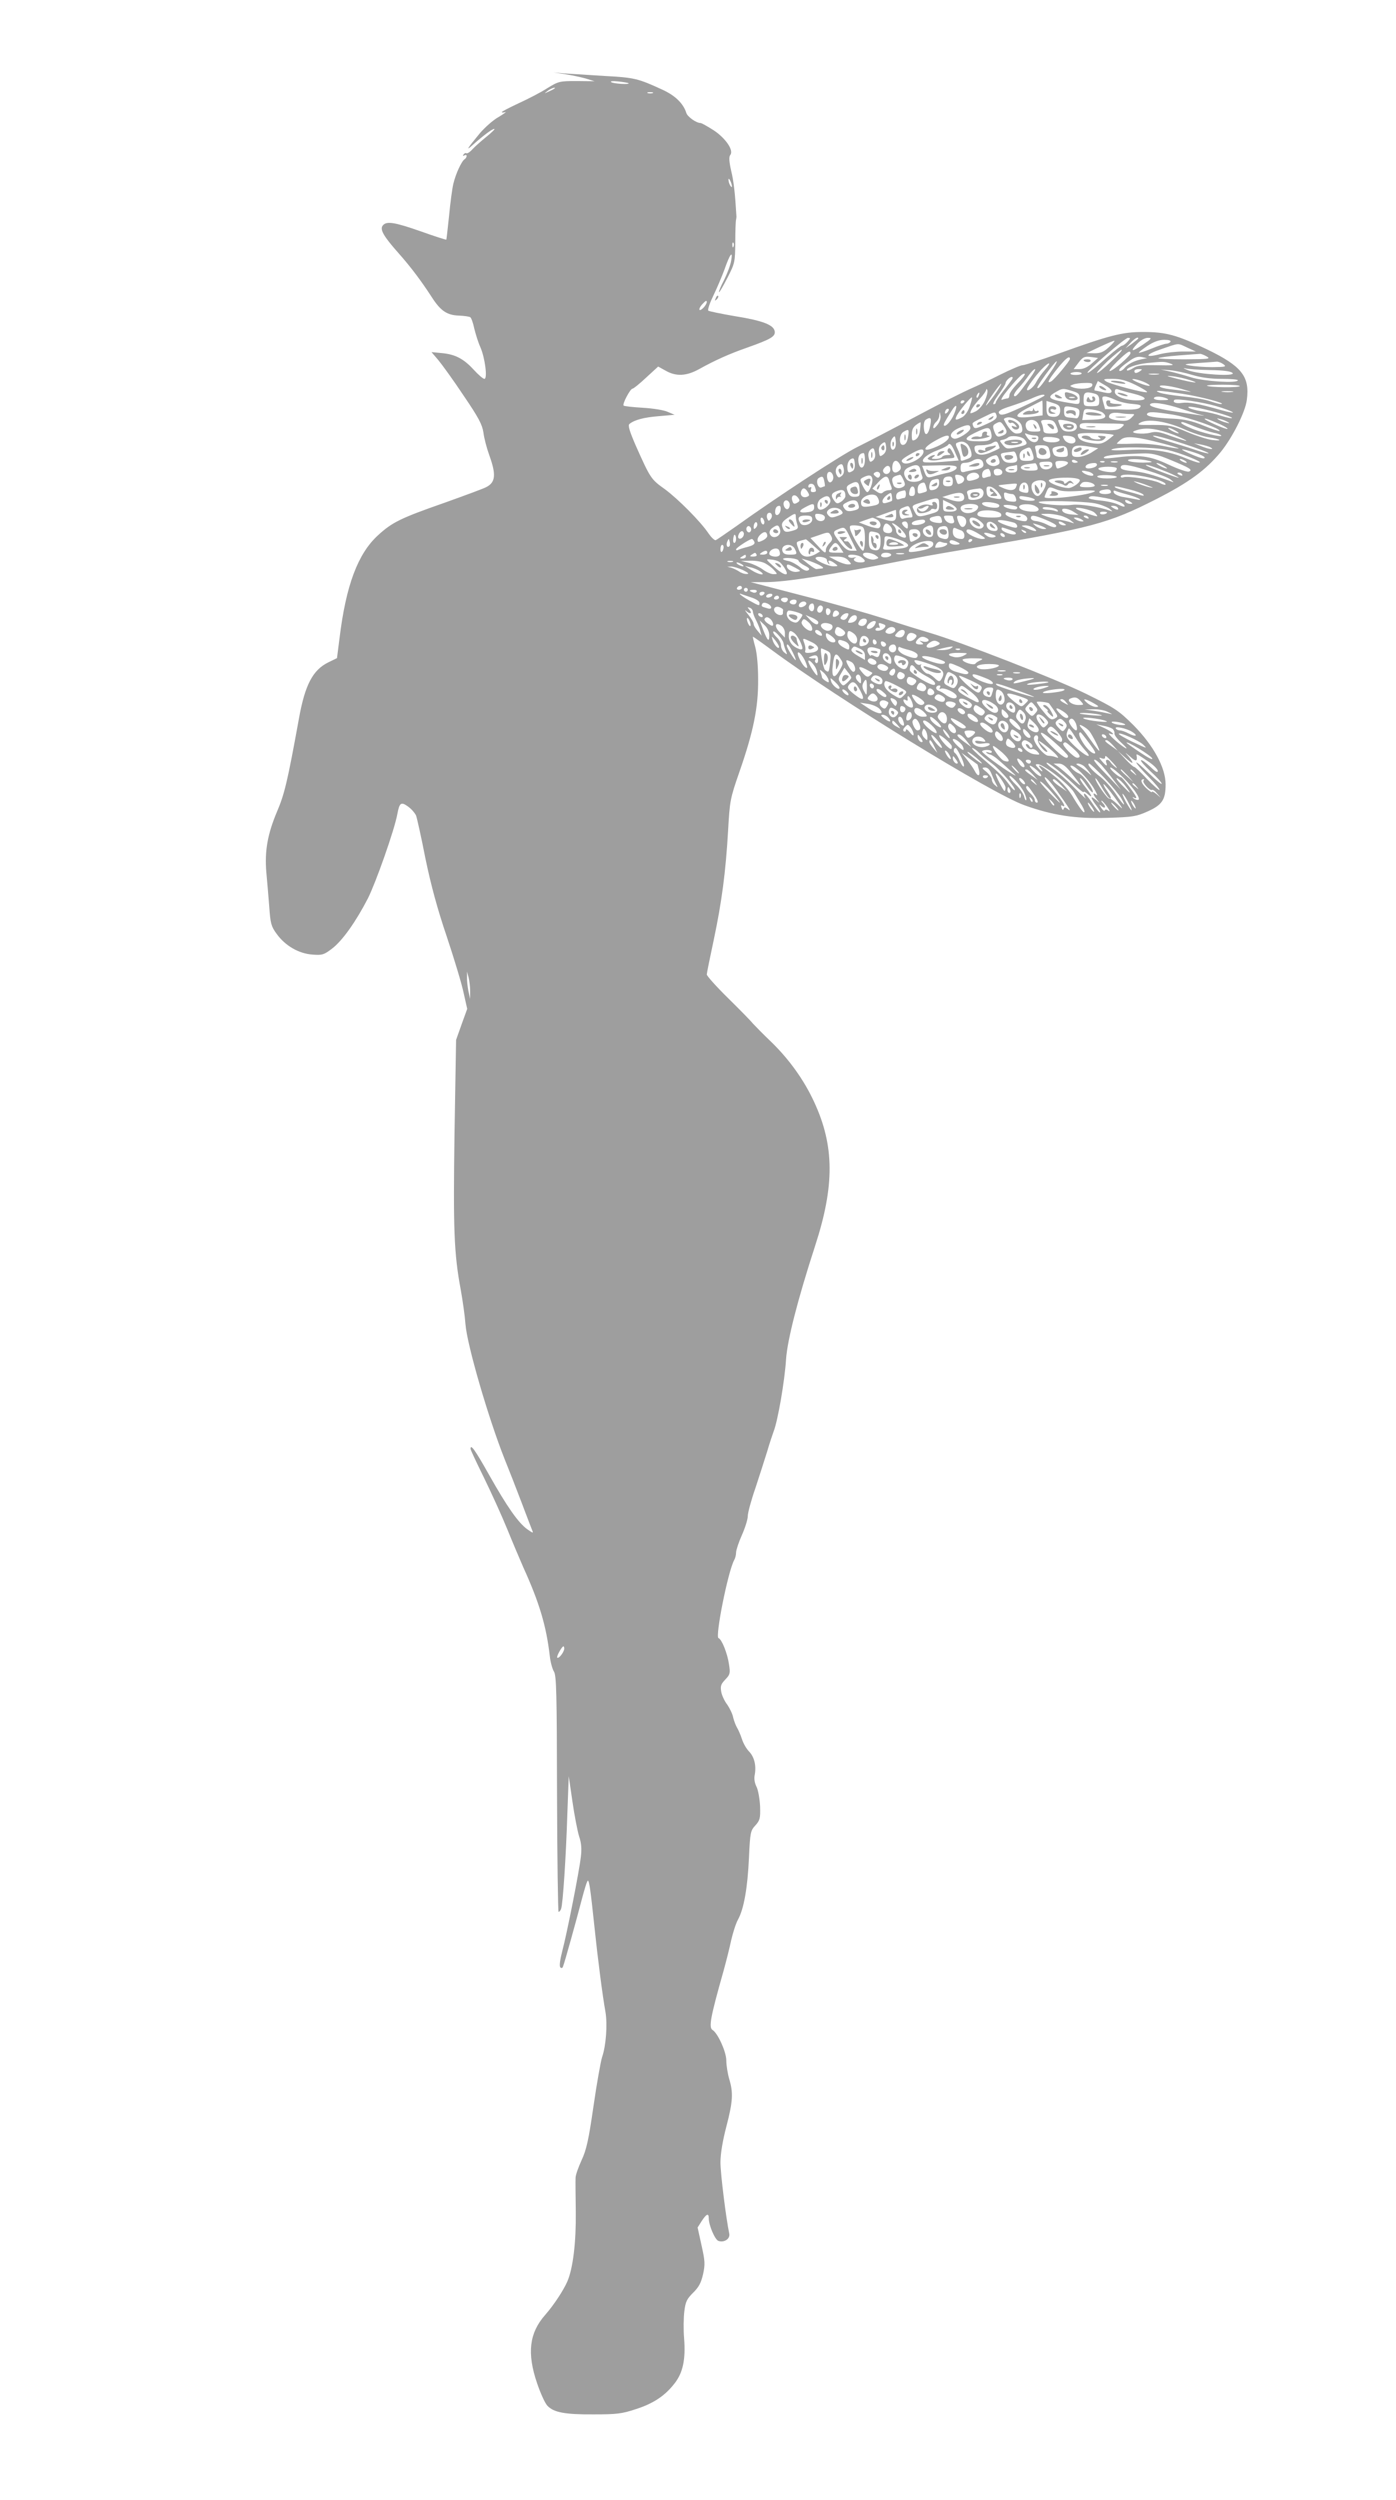 <?xml version="1.0" standalone="no"?>
<!DOCTYPE svg PUBLIC "-//W3C//DTD SVG 20010904//EN"
 "http://www.w3.org/TR/2001/REC-SVG-20010904/DTD/svg10.dtd">
<svg version="1.0" xmlns="http://www.w3.org/2000/svg"
 width="715pt" height="1280pt" viewBox="0 0 715 1280"
 preserveAspectRatio="xMidYMid meet">
<g transform="translate(0,1280) scale(0.1,-0.1)"
fill="#9e9e9e" stroke="none">
<path d="M2895 12420 c33 -5 80 -15 105 -22 l45 -14 -91 1 c-87 0 -93 -1 -150
-36 -32 -21 -98 -55 -146 -77 -49 -23 -88 -43 -88 -46 0 -3 8 -3 18 0 9 3 -6
-8 -34 -25 -29 -16 -71 -54 -96 -83 -67 -81 -76 -96 -33 -57 53 47 96 79 107
79 5 0 -12 -17 -39 -39 -26 -21 -59 -50 -72 -64 -13 -15 -27 -24 -32 -22 -4 3
-11 0 -15 -6 -4 -8 -3 -9 4 -5 7 4 12 3 12 -3 0 -5 -5 -13 -10 -16 -16 -10
-46 -75 -58 -126 -6 -25 -16 -99 -22 -165 -7 -65 -13 -120 -14 -121 -1 -2 -60
17 -130 42 -134 47 -176 54 -195 31 -17 -20 2 -54 79 -141 64 -72 118 -144
173 -229 44 -68 77 -90 137 -92 27 -1 53 -5 58 -8 6 -3 15 -29 21 -58 7 -28
20 -71 31 -95 24 -54 38 -163 21 -163 -7 0 -31 21 -54 46 -52 57 -96 80 -165
86 l-52 5 35 -41 c19 -23 78 -104 129 -181 77 -113 96 -149 102 -190 3 -27 17
-80 30 -116 36 -99 32 -139 -15 -163 -14 -8 -110 -43 -213 -80 -226 -79 -269
-100 -342 -167 -103 -94 -164 -256 -197 -527 l-13 -102 -43 -21 c-81 -39 -121
-116 -152 -289 -59 -325 -74 -387 -113 -478 -47 -112 -63 -199 -54 -307 4 -44
11 -124 15 -177 6 -87 10 -102 38 -140 44 -61 113 -101 183 -106 51 -4 59 -1
100 30 53 40 122 137 184 257 41 81 137 353 151 432 11 59 19 65 55 39 17 -12
35 -33 41 -46 5 -14 27 -112 48 -220 28 -135 61 -258 110 -402 38 -114 77
-243 86 -288 l18 -80 -29 -80 -28 -79 -8 -475 c-7 -495 -3 -617 32 -805 10
-55 21 -134 24 -175 8 -107 118 -483 200 -690 21 -52 60 -151 86 -220 26 -69
51 -134 55 -144 8 -18 6 -18 -24 3 -46 33 -103 114 -196 279 -72 128 -95 160
-95 133 0 -5 31 -71 69 -148 37 -76 91 -194 119 -263 28 -69 65 -156 82 -195
82 -180 118 -300 136 -455 3 -30 13 -66 21 -79 13 -20 15 -110 16 -627 1 -332
5 -604 8 -604 4 0 10 7 13 16 9 22 25 267 32 489 l7 190 19 -130 c10 -71 26
-152 34 -178 12 -35 14 -65 9 -105 -9 -79 -71 -391 -95 -482 -12 -46 -16 -78
-10 -84 6 -6 11 -4 14 5 9 23 71 247 97 347 13 50 26 92 30 92 7 0 14 -50 34
-240 16 -155 42 -356 56 -432 11 -64 3 -173 -17 -231 -7 -21 -27 -133 -44
-250 -25 -174 -36 -224 -61 -278 -17 -37 -31 -77 -31 -90 -1 -13 0 -91 1 -174
2 -156 -14 -289 -43 -357 -20 -46 -70 -122 -114 -172 -81 -92 -94 -195 -41
-350 17 -50 40 -101 52 -114 32 -35 90 -46 237 -45 119 0 145 3 217 27 91 29
151 70 199 133 42 54 56 122 48 227 -4 46 -3 109 1 141 6 49 13 63 45 95 29
28 41 51 51 95 11 51 10 67 -8 148 l-20 91 21 33 c24 37 36 42 36 15 0 -37 32
-111 50 -117 30 -10 61 12 55 38 -16 75 -45 306 -45 364 0 44 11 110 30 183
34 130 36 174 15 244 -8 27 -15 70 -15 95 0 44 -43 139 -70 156 -21 13 -12 63
55 300 14 50 32 122 40 160 9 39 24 86 35 106 30 54 49 162 56 316 6 131 8
139 33 166 23 26 26 35 24 98 -2 39 -10 83 -18 99 -10 20 -14 42 -9 64 8 47
-3 90 -30 118 -13 13 -29 41 -36 63 -7 22 -19 49 -26 60 -6 11 -15 34 -19 51
-3 17 -17 46 -30 65 -14 18 -28 48 -31 66 -5 29 -2 39 21 63 24 25 26 32 19
76 -8 57 -37 130 -54 136 -18 6 48 339 80 399 6 10 10 27 10 39 0 12 13 52 30
90 17 38 30 81 30 97 0 16 17 80 39 143 21 63 48 149 61 190 12 41 27 86 32
99 22 56 57 259 64 371 7 100 60 307 149 581 100 307 99 512 -5 736 -52 113
-128 218 -217 305 -42 40 -85 84 -97 97 -11 14 -69 73 -128 131 -60 59 -108
113 -108 120 0 7 16 85 35 174 42 198 62 352 74 561 9 156 10 164 59 305 71
204 96 328 95 470 0 70 -6 135 -15 168 -8 28 -13 52 -12 52 2 0 46 -31 96 -68
339 -251 1129 -736 1294 -795 144 -52 262 -70 423 -65 134 4 151 7 209 33 74
33 92 60 92 138 0 86 -62 200 -165 304 -77 76 -92 86 -246 162 -156 76 -638
264 -799 311 -41 12 -145 44 -230 72 -85 27 -274 81 -420 118 l-265 69 75 0
c114 1 310 33 785 126 44 9 172 31 285 50 602 102 686 124 930 248 169 86 256
150 332 242 60 74 126 204 134 267 16 120 -26 173 -204 259 -155 74 -210 89
-328 89 -106 0 -172 -17 -430 -110 -92 -33 -176 -60 -186 -60 -10 0 -62 -22
-116 -49 -53 -27 -122 -59 -152 -72 -30 -13 -152 -74 -270 -137 -118 -63 -258
-136 -311 -162 -89 -45 -414 -258 -623 -408 -50 -35 -95 -66 -100 -68 -6 -2
-22 13 -36 33 -41 62 -159 180 -226 229 -69 49 -73 55 -145 216 -35 80 -44
110 -35 117 25 21 75 34 151 40 l80 7 -35 15 c-19 9 -77 18 -128 21 -51 3 -95
8 -98 11 -8 7 34 87 46 87 5 0 36 25 70 57 l61 56 38 -21 c54 -31 107 -28 172
8 79 44 154 78 246 110 121 43 145 57 141 83 -5 33 -60 55 -204 78 -71 12
-132 25 -136 28 -5 4 7 39 26 78 19 39 44 99 57 134 27 78 44 100 34 45 -3
-22 -20 -66 -36 -99 -17 -32 -29 -61 -26 -63 2 -2 21 31 43 74 38 74 39 80 40
182 0 58 2 110 4 115 1 6 2 12 2 15 -7 121 -14 181 -27 235 -11 49 -12 71 -5
81 20 23 -23 86 -85 127 -32 20 -61 37 -67 37 -22 0 -67 32 -73 52 -15 48 -57
89 -123 119 -124 57 -143 62 -297 70 -82 5 -175 11 -205 13 l-55 5 60 -9z
m324 -46 c9 -8 -75 -3 -88 5 -8 5 5 7 35 4 27 -3 51 -7 53 -9z m-380 -28 c-2
-2 -15 -9 -29 -15 -24 -11 -24 -11 -6 3 16 13 49 24 35 12z m504 -23 c-7 -2
-19 -2 -25 0 -7 3 -2 5 12 5 14 0 19 -2 13 -5z m406 -478 c0 -5 -4 -3 -9 5 -5
8 -9 22 -9 30 0 16 17 -16 18 -35z m8 -307 c-3 -8 -6 -5 -6 6 -1 11 2 17 5 13
3 -3 4 -12 1 -19z m-137 -285 c-1 -15 -30 -46 -37 -40 -3 4 2 16 12 27 19 21
25 24 25 13z m2155 -203 c-10 -11 -23 -20 -28 -20 -5 0 -39 -26 -74 -57 -69
-62 -103 -88 -103 -81 0 12 193 178 207 178 14 0 14 -2 -2 -20z m55 17 c0 -2
-15 -14 -32 -27 l-33 -23 24 26 c21 23 41 35 41 24z m25 -31 c-59 -40 -70 -38
-30 4 17 18 39 30 54 30 23 0 20 -4 -24 -34z m-177 -15 c-26 -24 -42 -30 -73
-30 l-40 1 70 33 c39 18 72 32 73 30 2 -2 -11 -17 -30 -34z m317 29 c-3 -5
-13 -10 -21 -10 -8 0 -42 -11 -76 -25 -34 -14 -63 -23 -65 -21 -2 2 18 17 44
35 32 21 60 31 86 31 23 0 36 -4 32 -10z m86 -30 l44 -20 -65 0 c-36 0 -89 -6
-117 -13 -84 -22 -80 -3 4 25 96 33 83 32 134 8z m-389 -70 c-34 -33 -67 -60
-73 -60 -5 0 19 27 53 60 35 32 68 59 73 59 6 0 -18 -27 -53 -59z m98 41 c0
-13 -90 -91 -106 -91 -7 0 11 22 39 50 51 49 67 59 67 41z m390 -16 c23 -13
12 -14 -114 -15 -77 0 -137 3 -133 6 3 3 50 10 104 14 54 4 103 8 108 8 6 1
21 -5 35 -13z m-588 -36 c-21 -19 -43 -29 -63 -29 l-30 0 25 33 c22 29 30 33
63 29 l37 -5 -32 -28z m253 21 c-37 -8 -68 -24 -85 -44 -14 -18 -35 -22 -25
-5 4 6 24 23 46 38 28 21 46 27 66 23 l28 -6 -30 -6z m-365 2 c0 -10 -79 -105
-96 -115 -25 -14 -15 7 32 66 42 52 64 69 64 49z m-100 -69 c-49 -72 -61 -86
-67 -79 -6 5 89 135 99 136 4 0 -10 -26 -32 -57z m610 47 c33 -11 20 -12 -78
-10 -63 1 -89 -2 -108 -15 -14 -9 -28 -14 -31 -12 -11 11 45 32 102 38 82 8
86 8 115 -1z m276 -5 c17 -13 12 -14 -56 -15 -41 0 -93 4 -115 8 -36 6 -32 8
40 13 44 3 87 6 96 7 8 1 24 -5 35 -13z m-915 -30 c-17 -19 -37 -48 -45 -64
-13 -25 -46 -50 -46 -35 0 10 42 68 74 102 41 43 56 41 17 -3z m847 0 c67 -1
107 -6 115 -15 18 -19 -176 -7 -228 14 -22 9 -29 13 -15 10 14 -4 71 -8 128
-9z m-923 -42 c-61 -85 -73 -98 -81 -90 -4 4 6 22 23 40 16 17 40 47 52 65 12
17 27 32 32 32 5 0 -7 -21 -26 -47z m565 37 c-19 -13 -30 -13 -30 0 0 6 10 10
23 10 18 0 19 -2 7 -10z m267 -20 c43 -13 93 -20 149 -20 46 0 84 -3 84 -7 0
-17 -175 -6 -240 15 -36 11 -85 25 -110 30 l-45 10 49 -4 c26 -2 77 -13 113
-24z m-567 8 c0 -5 -14 -8 -31 -8 -16 0 -28 3 -26 8 3 4 17 7 31 7 14 0 26 -3
26 -7z m-328 -51 c-23 -24 -42 -50 -42 -60 0 -9 -4 -17 -9 -17 -5 0 -18 -3
-28 -7 -11 -4 2 18 31 53 55 66 77 86 85 79 2 -3 -14 -25 -37 -48z m721 46
c-13 -2 -33 -2 -45 0 -13 2 -3 4 22 4 25 0 35 -2 23 -4z m157 -28 c66 -20 27
-17 -60 5 -55 14 -63 18 -30 14 25 -2 65 -11 90 -19z m-906 3 c-5 -7 -25 -35
-46 -61 -21 -27 -38 -53 -38 -58 0 -5 -5 -9 -11 -9 -6 0 5 22 25 49 20 27 36
53 36 58 0 11 21 33 33 33 4 0 5 -6 1 -12z m632 -29 c36 -18 62 -34 59 -37 -7
-7 -187 40 -210 55 -17 12 -13 13 34 13 40 0 70 -8 117 -31z m41 16 c20 -8 34
-18 31 -20 -3 -3 -27 3 -54 14 -27 11 -41 20 -31 20 10 1 34 -6 54 -14z m-164
-51 c-3 -8 -15 -9 -41 -3 -20 5 -40 9 -44 9 -4 0 -3 11 4 25 l11 24 37 -22
c21 -11 36 -26 33 -33z m-602 -20 c-23 -31 -41 -54 -41 -50 0 11 74 115 78
111 2 -2 -14 -29 -37 -61z m503 51 c-6 -16 -67 -21 -100 -8 -16 6 -16 7 2 14
10 4 38 8 61 8 34 1 41 -2 37 -14z m476 -22 c35 -10 37 -12 10 -7 -19 3 -59 8
-87 11 -29 3 -53 10 -53 15 0 10 65 1 130 -19z m280 20 c0 -9 -160 -7 -168 2
-3 3 34 5 81 5 48 0 87 -3 87 -7z m-1306 -75 c-10 -22 -30 -46 -46 -54 -15 -8
-28 -12 -28 -9 0 13 20 43 49 74 17 18 31 38 32 45 0 6 3 5 6 -2 3 -8 -3 -32
-13 -54z m447 50 c34 -10 39 -15 39 -40 0 -29 -1 -30 -42 -23 -120 19 -133 29
-76 60 30 17 34 17 79 3z m315 -14 c68 -17 76 -34 17 -34 -59 0 -113 20 -113
43 0 14 5 17 17 13 9 -4 45 -14 79 -22z m247 0 c93 -14 234 -51 201 -53 -6 -1
-31 6 -55 14 -24 9 -87 20 -139 25 -53 5 -107 14 -120 19 -36 14 -9 13 113 -5z
m260 9 c-13 -2 -35 -2 -50 0 -16 2 -5 4 22 4 28 0 40 -2 28 -4z m-1300 -18
c-3 -9 -8 -14 -10 -11 -3 3 -2 9 2 15 9 16 15 13 8 -4z m595 9 c16 -5 22 -14
22 -35 0 -27 -3 -29 -40 -29 -39 0 -40 1 -40 35 0 37 9 42 58 29z m-258 -9 c0
-6 -168 -86 -201 -95 -20 -6 -29 -4 -33 6 -4 9 13 19 57 33 34 11 82 28 107
39 44 20 70 26 70 17z m-383 -55 c-8 -25 -24 -48 -38 -56 -35 -19 -41 -17 -28
9 15 27 73 97 77 92 2 -2 -3 -22 -11 -45z m744 33 c18 -9 57 -19 86 -21 44 -4
51 -7 42 -18 -8 -10 -34 -13 -95 -11 -46 1 -84 2 -84 2 0 0 -4 15 -9 33 -8 27
-7 32 8 32 10 0 33 -8 52 -17z m264 7 c15 -7 10 -9 -22 -9 -24 -1 -43 4 -43 9
0 12 37 12 65 0z m255 -40 c41 -12 79 -26 84 -31 6 -5 -21 0 -60 11 -116 33
-165 42 -200 37 -30 -5 -51 3 -39 15 9 9 145 -11 215 -32z m-1290 26 c0 -3 -4
-8 -10 -11 -5 -3 -10 -1 -10 4 0 6 5 11 10 11 6 0 10 -2 10 -4z m400 -35 l0
-38 -56 -7 c-91 -11 -97 5 -18 46 38 20 70 36 72 37 1 0 2 -16 2 -38z m90 -13
c0 -27 -18 -38 -52 -30 -13 3 -18 14 -18 42 l0 37 35 -11 c29 -9 35 -16 35
-38z m625 7 c39 -13 81 -26 95 -29 61 -12 -56 4 -152 20 -71 12 -108 23 -108
31 0 18 78 8 165 -22z m-1169 -27 c-15 -34 -42 -65 -51 -57 -4 5 2 17 40 77
25 39 31 28 11 -20z m613 36 c27 -6 32 -11 29 -33 -2 -15 -9 -25 -16 -23 -7 1
-24 3 -37 4 -20 2 -25 8 -25 30 0 30 2 31 49 22z m734 -26 c42 -12 77 -24 77
-28 0 -4 -24 1 -53 10 -29 10 -75 21 -103 24 -27 4 -56 12 -64 17 -20 14 43 4
143 -23z m-1381 0 c-7 -7 -12 -8 -12 -2 0 14 12 26 19 19 2 -3 -1 -11 -7 -17z
m796 -1 c27 -22 12 -34 -46 -36 l-59 -2 5 30 c4 28 6 29 45 24 23 -3 48 -10
55 -16z m-847 -63 c-14 -18 -21 -21 -21 -12 0 9 7 21 15 28 8 7 16 22 16 34 2
20 2 20 6 -2 3 -13 -4 -33 -16 -48z m302 52 c7 -18 -5 -28 -65 -54 -41 -18
-47 -18 -53 -5 -7 19 -11 16 50 46 61 30 62 30 68 13z m685 4 c26 0 26 0 7
-19 -16 -16 -29 -18 -67 -14 -30 3 -48 11 -48 18 0 18 19 25 54 20 16 -3 40
-5 54 -5z m223 -4 c78 -13 246 -72 235 -83 -2 -2 -39 10 -83 28 -58 24 -97 32
-153 35 -95 4 -142 12 -135 25 8 12 35 11 136 -5z m-778 -57 c8 -29 1 -39 -26
-39 -19 0 -42 26 -65 72 -2 3 5 8 15 10 27 6 70 -18 76 -43z m-468 4 c-10 -53
-29 -62 -33 -16 -2 22 2 39 10 44 25 16 30 9 23 -28z m1483 5 c24 -11 42 -22
39 -24 -5 -6 -117 44 -117 51 0 5 23 -3 78 -27z m42 10 c10 -6 7 -7 -10 -2
-14 3 -32 11 -40 16 -10 6 -7 7 10 2 14 -3 32 -11 40 -16z m-970 -14 c14 -35
14 -34 -24 -34 -27 0 -36 5 -41 21 -14 42 49 55 65 13z m88 1 c18 -40 15 -45
-26 -45 -29 0 -38 4 -38 18 -1 9 -4 25 -9 35 -6 14 -2 17 27 17 28 0 37 -5 46
-25z m103 3 c13 -21 -3 -38 -35 -38 -25 0 -35 6 -44 25 -7 14 -12 29 -12 32 0
10 84 -7 91 -19z m552 -25 c42 -19 100 -38 127 -42 63 -10 77 -21 18 -14 -24
3 -81 21 -128 41 -77 33 -93 36 -174 36 -78 -1 -86 0 -65 12 38 21 133 7 222
-33z m-1351 -6 c-2 -23 -11 -41 -23 -48 -17 -9 -19 -6 -19 25 0 25 7 39 22 50
12 9 23 15 23 13 1 -1 0 -19 -3 -40z m433 17 c18 -27 13 -38 -20 -48 -16 -5
-23 0 -32 24 -9 25 -9 32 5 40 25 14 28 13 47 -16z m560 17 c58 -1 59 -2 40
-19 -17 -15 -35 -17 -117 -14 -84 3 -98 6 -98 20 0 14 10 17 57 15 32 -1 85
-2 118 -2z m416 -16 c34 -13 77 -27 95 -31 19 -3 36 -10 39 -14 8 -12 -106 15
-157 38 -27 11 -48 23 -48 26 0 9 7 7 71 -19z m-1151 -8 c0 -18 -67 -60 -85
-53 -28 10 -15 37 28 55 43 19 57 18 57 -2z m106 -21 c9 -37 -2 -46 -59 -46
-80 0 -87 13 -25 43 67 32 76 33 84 3z m937 -13 c37 -15 65 -28 63 -30 -2 -2
-36 9 -76 23 -60 23 -79 26 -109 18 -38 -10 -109 -2 -81 9 53 21 109 15 203
-20z m7 22 c14 -8 21 -14 15 -14 -5 0 -21 6 -35 14 -14 8 -20 14 -15 14 6 0
21 -6 35 -14z m-1369 -32 c-4 -25 -12 -39 -24 -41 -24 -5 -24 53 1 67 27 16
29 13 23 -26z m1053 8 c-52 -44 -63 -48 -115 -40 -49 8 -68 20 -69 44 0 6 37
9 96 7 53 -2 93 -7 88 -11z m-402 -1 c13 0 18 -6 16 -17 -5 -26 -38 -22 -57 7
-15 23 -15 24 2 17 10 -4 28 -7 39 -7z m-724 -71 c-18 -12 -24 37 -6 58 11 14
13 12 16 -17 2 -20 -2 -36 -10 -41z m282 63 c0 -15 -33 -38 -77 -55 -60 -24
-57 0 5 35 49 28 72 34 72 20z m387 -12 c20 -24 16 -28 -39 -40 -50 -10 -54
-10 -72 12 -18 22 -18 23 0 26 11 2 23 8 27 12 14 13 71 6 84 -10z m180 -4
c-6 -17 -81 -14 -85 4 -2 12 7 14 43 12 29 -3 45 -8 42 -16z m81 2 c5 -27 -44
-24 -58 3 -11 19 -9 20 22 17 22 -2 34 -9 36 -20z m448 -19 c46 -12 83 -24 81
-25 -2 -2 -37 3 -78 12 -43 9 -108 14 -157 12 -45 -2 -82 -1 -82 0 0 2 10 12
21 21 26 21 81 15 215 -20z m105 -1 c71 -23 129 -45 129 -49 0 -3 -30 4 -67
17 -38 13 -106 34 -153 48 -47 13 -74 25 -62 25 13 1 82 -18 153 -41z m-1538
-56 c-16 -12 -18 -10 -21 14 -3 19 3 33 15 42 16 12 18 10 21 -14 3 -19 -3
-33 -15 -42z m429 56 c9 -7 18 -25 22 -41 5 -23 2 -29 -19 -37 -34 -13 -35
-13 -35 5 0 9 -7 29 -15 45 -11 22 -12 30 -2 33 21 9 33 7 49 -5z m162 -4 c3
-9 6 -17 6 -18 0 -2 -17 -11 -39 -20 -50 -23 -85 -18 -89 12 -3 19 1 22 35 22
21 0 45 5 53 10 21 13 27 12 34 -6z m-220 -46 l16 -36 -84 -7 c-47 -4 -89 -4
-95 -1 -17 11 18 41 72 61 26 10 50 22 53 27 8 13 20 0 38 -44z m1306 31 c25
-14 -9 -10 -50 7 l-35 14 35 -6 c19 -4 42 -10 50 -15z m-826 -11 c11 -42 7
-48 -29 -48 -21 0 -35 5 -35 13 0 6 -3 22 -6 35 -6 20 -3 22 29 22 28 0 36 -5
41 -22z m94 -11 c3 -25 1 -27 -31 -27 -23 0 -37 6 -41 16 -10 26 -7 32 17 37
40 8 52 2 55 -26z m117 25 l40 -7 -36 -23 c-20 -12 -50 -22 -68 -22 -26 0 -31
4 -31 24 0 35 21 41 95 28z m-1114 -70 c-14 -11 -17 -9 -22 15 -4 19 0 32 10
41 14 11 17 9 22 -15 4 -19 0 -32 -10 -41z m817 39 c12 -35 8 -41 -32 -41 -26
0 -32 4 -34 24 -1 15 6 27 21 34 32 16 34 15 45 -17z m692 15 c63 -14 188 -64
162 -65 -7 -1 -38 10 -70 23 -86 36 -172 49 -292 42 -67 -4 -98 -2 -85 3 31
15 213 12 285 -3z m-1250 -9 c0 -32 -83 -75 -106 -56 -12 10 -6 17 33 40 54
31 73 35 73 16z m1387 -4 c29 -9 53 -21 53 -26 0 -10 -27 -2 -85 24 -51 23
-37 24 32 2z m-913 -9 c13 -34 6 -44 -27 -44 -26 0 -36 6 -45 24 -10 23 -9 25
21 29 18 2 35 5 38 5 4 1 10 -5 13 -14z m-774 -28 c0 -46 -26 -56 -33 -13 -4
29 5 46 26 47 4 0 7 -15 7 -34z m1567 -2 c97 -40 114 -50 92 -59 -8 -3 -55 13
-104 36 -96 45 -148 52 -280 35 -41 -5 -57 -4 -50 3 10 10 65 15 192 19 52 2
78 -4 150 -34z m-883 10 c10 -25 7 -32 -14 -39 -21 -7 -50 9 -50 27 0 8 33 26
51 27 4 1 10 -6 13 -15z m-746 -65 c-22 -14 -28 -10 -28 21 0 17 7 33 18 39
14 8 17 5 20 -21 2 -18 -2 -34 -10 -39z m666 45 c9 -23 -1 -33 -42 -39 -20 -4
-45 -9 -54 -12 -14 -3 -18 2 -18 21 0 20 5 26 23 26 12 0 29 5 37 10 23 15 47
12 54 -6z m486 0 c0 -2 -7 -4 -15 -4 -8 0 -15 4 -15 10 0 5 7 7 15 4 8 -4 15
-8 15 -10z m365 6 c24 -6 18 -8 -30 -9 -33 0 -67 4 -75 9 -18 12 59 12 105 0z
m185 0 c8 -5 11 -10 5 -10 -5 0 -17 5 -25 10 -8 5 -10 10 -5 10 6 0 17 -5 25
-10z m-1461 -18 c7 -13 6 -23 -1 -30 -19 -19 -38 -14 -38 11 0 40 22 50 39 19z
m781 -2 c0 -25 -48 -33 -60 -10 -12 22 -9 25 29 26 23 1 31 -3 31 -16z m80 10
c0 -6 -12 -15 -26 -20 -33 -13 -31 -13 -37 10 -4 17 0 20 29 20 19 0 34 -5 34
-10z m187 4 c-3 -3 -12 -4 -19 -1 -8 3 -5 6 6 6 11 1 17 -2 13 -5z m66 -1 c-7
-2 -21 -2 -30 0 -10 3 -4 5 12 5 17 0 24 -2 18 -5z m-1412 -70 c-12 -10 -16
-10 -23 0 -13 20 -9 45 10 56 14 8 18 5 23 -17 4 -18 0 -31 -10 -39z m1002 47
c5 -18 0 -20 -39 -20 -54 0 -63 26 -11 33 17 2 35 5 38 5 4 1 9 -7 12 -18z
m305 8 c-5 -15 -58 -24 -58 -9 0 11 17 19 43 20 11 1 17 -4 15 -11z m342 -3
c14 -8 21 -14 15 -14 -5 0 -21 6 -35 14 -14 8 -20 14 -15 14 6 0 21 -6 35 -14z
m-1400 -20 c0 -19 -20 -29 -32 -17 -8 8 -7 16 2 26 14 17 30 12 30 -9z m153 3
c2 -13 8 -30 11 -39 11 -26 -63 -37 -81 -13 -19 26 -16 48 10 60 36 18 54 16
60 -8z m187 7 c0 -8 -18 -19 -42 -25 -24 -5 -58 -14 -75 -19 -35 -10 -37 -8
-51 30 l-9 24 88 2 c70 1 89 -1 89 -12z m310 -5 c0 -16 -7 -20 -30 -20 -39 0
-41 27 -2 33 15 2 28 5 30 6 1 0 2 -8 2 -19z m670 -10 c52 -16 104 -36 115
-45 20 -17 20 -17 0 -9 -97 35 -136 46 -191 51 -44 4 -64 10 -64 19 0 21 36
17 140 -16z m98 -7 c34 -14 61 -28 59 -29 -4 -4 -159 55 -167 63 -8 9 42 -7
108 -34z m-258 18 c0 -6 -5 -13 -10 -16 -15 -9 -91 5 -84 16 7 12 94 12 94 0z
m-647 -21 c3 -11 1 -20 -3 -20 -5 0 -15 -3 -24 -6 -11 -4 -16 0 -16 14 0 18
11 29 31 31 4 1 9 -8 12 -19z m60 6 c3 -8 -2 -16 -13 -19 -21 -5 -30 0 -30 20
0 17 36 17 43 -1z m-867 -42 c-3 -8 -9 -14 -15 -14 -14 0 -22 43 -8 52 14 9
31 -18 23 -38z m239 16 c-5 -8 -11 -8 -21 1 -12 10 -12 14 -2 20 16 10 33 -5
23 -21z m1073 24 c12 -4 22 -11 22 -16 0 -10 -39 -1 -54 13 -12 11 -1 11 32 3z
m-564 -19 c4 -10 -4 -17 -27 -23 -25 -7 -33 -5 -35 6 -7 29 51 45 62 17z
m1041 5 c3 -6 -1 -7 -9 -4 -18 7 -21 14 -7 14 6 0 13 -4 16 -10z m-1587 -22
c4 -19 -15 -68 -26 -68 -5 0 -15 15 -24 33 -15 32 -15 34 6 44 27 13 40 11 44
-9z m159 -5 c10 -21 10 -28 0 -35 -20 -13 -44 -9 -51 8 -13 35 -8 44 34 53 3
0 11 -11 17 -26z m311 6 c2 -9 -5 -19 -14 -23 -20 -8 -19 -8 -29 22 -6 21 -4
23 16 20 13 -2 25 -10 27 -19z m782 9 c0 -5 -22 -8 -50 -8 -27 0 -50 4 -50 10
0 5 22 8 50 7 27 -1 50 -5 50 -9z m141 2 c62 -12 109 -29 109 -40 0 -5 -14 -2
-30 7 -34 17 -165 37 -186 29 -8 -3 -14 -1 -14 4 0 13 53 13 121 0z m-1639
-25 c3 -14 4 -25 2 -25 -1 0 -9 -3 -17 -6 -18 -7 -31 37 -14 48 19 12 24 9 29
-17z m331 8 c2 -10 8 -26 12 -35 5 -14 2 -18 -12 -18 -10 0 -24 -5 -30 -11 -8
-8 -17 -7 -33 4 l-22 15 29 31 c32 35 48 39 56 14z m327 -8 c0 -20 -5 -25 -25
-25 -18 0 -25 5 -25 18 0 24 8 32 32 32 13 0 18 -7 18 -25z m649 9 c11 -10
-35 -44 -58 -43 -35 1 -94 23 -99 37 -5 17 138 23 157 6z m-719 -18 c0 -22
-16 -36 -41 -36 -17 0 -10 48 9 53 30 8 32 7 32 -17z m-407 -36 c2 -29 -1 -33
-24 -34 -20 -1 -29 5 -37 26 -9 25 -7 29 16 41 33 17 43 9 45 -33z m952 40 c9
-14 -23 -70 -40 -70 -19 0 -38 36 -30 60 7 21 58 29 70 10z m252 -16 c2 -5
-15 -9 -37 -9 -42 0 -47 4 -29 22 12 12 61 3 66 -13z m273 -1 c30 -11 31 -12
6 -8 -16 4 -43 13 -60 20 -23 11 -25 13 -6 8 14 -3 41 -12 60 -20z m-1701 -25
c1 -5 -6 -8 -15 -8 -10 0 -14 5 -10 16 3 8 2 12 -4 9 -6 -3 -10 -2 -10 4 0 17
25 19 32 2 4 -9 7 -19 7 -23z m564 20 c7 -26 8 -24 -20 -32 -20 -6 -23 -4 -23
17 0 22 10 34 31 36 4 1 9 -9 12 -21z m461 -2 c-7 -19 -33 -21 -71 -3 -27 12
-27 12 22 17 60 6 57 7 49 -14z m63 -5 c2 -25 -1 -27 -23 -23 -13 2 -24 8 -24
12 0 45 44 55 47 11z m406 12 c-7 -2 -21 -2 -30 0 -10 3 -4 5 12 5 17 0 24 -2
18 -5z m-987 -28 c1 -18 -3 -25 -16 -25 -13 0 -16 6 -12 25 6 32 27 32 28 0z
m427 -7 c25 -34 22 -38 -23 -29 -29 5 -35 10 -37 34 -2 23 2 28 19 25 12 -2
30 -15 41 -30z m416 8 c47 4 83 3 79 -1 -18 -20 -258 -48 -258 -30 0 2 5 15
11 29 11 24 13 25 47 11 26 -11 56 -13 121 -9z m255 8 c33 -8 66 -20 71 -26 7
-7 2 -8 -15 -3 -14 5 -47 14 -74 21 -26 7 -51 15 -54 18 -9 9 5 7 72 -10z
m-1647 -13 c10 -16 9 -20 -4 -25 -21 -8 -37 8 -30 28 8 21 20 20 34 -3z m193
-21 c0 -8 -10 -21 -22 -29 -19 -12 -23 -11 -35 5 -20 27 -16 39 15 50 29 11
42 3 42 -26z m706 25 c4 -8 1 -22 -6 -30 -13 -16 -70 -21 -70 -6 0 5 -3 16 -6
24 -5 15 4 19 64 26 7 0 15 -6 18 -14z m654 -6 c0 -5 -13 -9 -30 -9 -35 0 -41
17 -7 22 26 5 37 1 37 -13z m-1050 -9 c0 -11 -4 -20 -9 -20 -5 0 -16 -3 -25
-6 -11 -4 -16 0 -16 14 0 18 11 26 43 31 4 0 7 -8 7 -19z m1144 -5 c53 -15 78
-32 31 -21 -16 3 -47 9 -67 12 -20 4 -39 13 -43 21 -4 11 -1 13 12 8 10 -4 40
-13 67 -20z m-1216 -30 c-2 -1 -13 -6 -25 -9 -17 -5 -23 -3 -23 8 0 8 10 22
23 31 21 15 22 14 25 -6 2 -11 2 -22 0 -24z m370 22 c5 -25 -24 -32 -71 -16
l-41 14 39 12 c50 15 69 12 73 -10z m247 13 c7 0 15 -9 18 -21 5 -17 1 -20
-25 -17 -24 2 -32 9 -35 27 -2 18 0 22 13 17 8 -3 21 -6 29 -6z m-1098 -42
c-19 -12 -24 -10 -30 12 -6 24 14 33 30 12 10 -13 10 -17 0 -24z m400 34 c6
-4 13 -16 15 -27 2 -16 -4 -20 -37 -26 -46 -8 -55 -5 -55 20 0 27 52 49 77 33z
m-234 -22 c5 -18 -28 -50 -51 -50 -21 0 -20 40 1 55 29 20 44 19 50 -5z m1016
14 c17 -4 31 -9 31 -13 0 -11 -74 -4 -78 8 -4 13 3 13 47 5z m392 -4 c58 -11
99 -28 99 -42 0 -5 -14 -1 -30 7 -17 9 -60 19 -95 22 -35 3 -62 10 -59 14 7
11 19 11 85 -1z m-851 -34 c0 -30 -4 -36 -32 -44 -73 -22 -78 -22 -94 9 -16
33 -20 29 56 53 67 21 70 20 70 -18z m-765 -1 c0 -10 -5 -20 -11 -22 -13 -4
-27 24 -18 38 9 15 29 4 29 -16z m349 9 c10 -27 7 -32 -25 -39 -23 -5 -34 -3
-44 11 -11 16 -10 20 9 30 30 17 53 16 60 -2z m506 -31 c0 -8 -13 -13 -35 -13
-32 0 -35 2 -35 30 l0 30 35 -17 c19 -9 35 -23 35 -30z m706 30 c28 -5 61 -18
75 -27 19 -15 20 -17 4 -11 -55 20 -154 35 -193 30 -47 -7 -172 3 -172 14 0 9
228 5 286 -6z m184 7 c13 -8 13 -10 -2 -10 -9 0 -20 5 -23 10 -8 13 5 13 25 0z
m-672 -17 c2 -8 -5 -13 -20 -13 -34 0 -68 11 -68 22 0 14 83 5 88 -9z m-948
-12 c0 -13 -9 -20 -28 -23 -48 -7 -58 3 -21 23 43 23 49 23 49 0z m840 4 c0
-20 -37 -38 -66 -31 -25 7 -33 31 -11 39 28 12 77 7 77 -8z m199 -1 c2 -2 2
-7 -2 -10 -8 -9 -67 6 -67 17 0 8 59 2 69 -7z m93 5 c27 -14 22 -29 -9 -29
-42 0 -73 11 -73 25 0 15 56 18 82 4z m-1304 -21 c-4 -27 -28 -36 -28 -10 0
20 8 32 22 32 5 0 8 -10 6 -22z m669 -8 c10 -27 9 -30 -7 -30 -10 0 -25 -3
-33 -6 -10 -3 -16 3 -19 21 -4 20 -1 29 16 35 31 13 31 13 43 -20z m750 7 c4
-7 0 -8 -11 -4 -10 4 -29 7 -42 7 -13 0 -24 4 -24 8 0 12 69 2 77 -11z m308
13 c8 -13 -5 -13 -25 0 -13 8 -13 10 2 10 9 0 20 -4 23 -10z m-1415 -15 c10
-12 8 -16 -15 -25 -34 -13 -40 -13 -54 3 -8 10 -7 17 1 25 17 17 53 15 68 -3z
m1191 -7 l23 -15 -30 2 c-32 2 -54 11 -54 24 0 12 36 6 61 -11z m105 -3 c8 -7
14 -15 14 -18 0 -6 -99 29 -108 38 -13 14 80 -5 94 -20z m-1016 -13 c0 -33
-14 -37 -70 -19 l-35 10 50 18 c28 10 51 18 53 18 1 1 2 -12 2 -27z m538 4 c3
-13 -6 -16 -46 -16 -65 0 -86 8 -72 26 17 19 114 11 118 -10z m-1181 -24 c-9
-12 -12 -11 -18 5 -3 10 -1 21 5 25 16 10 27 -14 13 -30z m1269 28 c32 0 56
-21 41 -37 -11 -10 -107 21 -107 35 0 9 6 12 16 8 9 -3 31 -6 50 -6z m454 6
c0 -9 -30 -14 -35 -6 -4 6 3 10 14 10 12 0 21 -2 21 -4z m-1594 -23 c0 -10 4
-28 8 -40 6 -19 2 -23 -26 -31 -36 -10 -43 -7 -52 23 -4 15 3 26 27 42 40 27
43 27 43 6z m149 -3 c0 -25 -41 -24 -48 0 -5 18 -2 21 21 18 16 -2 27 -9 27
-18z m1205 10 c20 -5 45 -17 55 -26 20 -15 20 -16 0 -9 -11 4 -40 11 -65 15
-25 5 -56 13 -70 19 -24 9 -24 10 10 10 19 1 51 -4 70 -9z m-1270 -20 c0 -25
-48 -40 -61 -19 -17 27 -9 39 26 39 28 0 35 -4 35 -20z m663 0 c5 -18 1 -20
-26 -17 -35 4 -48 23 -20 30 34 9 41 7 46 -13z m57 16 c0 -2 3 -11 6 -20 9
-24 -33 -20 -46 4 -9 18 -8 20 15 20 14 0 25 -2 25 -4z m68 -20 c5 -22 -14
-44 -27 -30 -5 5 -12 19 -16 32 -6 21 -4 23 16 20 14 -2 25 -11 27 -22z m409
2 c29 -12 53 -25 53 -30 0 -12 -18 -10 -50 7 -16 8 -41 16 -55 17 -14 1 -25 8
-25 15 0 18 17 16 77 -9z m218 12 c3 -6 -1 -7 -9 -4 -18 7 -21 14 -7 14 6 0
13 -4 16 -10z m-1662 -15 c4 -8 2 -17 -2 -20 -5 -2 -11 4 -14 15 -6 23 8 27
16 5z m578 5 c20 -11 25 -35 10 -44 -5 -3 -30 2 -55 11 l-47 18 33 12 c18 6
34 12 36 12 2 1 12 -4 23 -9z m530 -9 c19 -16 21 -22 12 -32 -17 -17 -58 2
-66 30 -7 27 22 28 54 2z m519 9 c13 -9 13 -10 0 -10 -8 0 -22 5 -30 10 -13 9
-13 10 0 10 8 0 22 -5 30 -10z m-802 -12 c-5 -15 -68 -24 -68 -9 0 10 21 18
53 20 11 1 17 -4 15 -11z m455 -4 c9 -3 17 -11 17 -19 0 -10 -10 -10 -50 3
-82 28 -55 40 33 16z m-1322 -27 c-8 -8 -11 -7 -11 4 0 20 13 34 18 19 3 -7
-1 -17 -7 -23z m779 12 c0 -18 -2 -19 -15 -9 -8 7 -15 16 -15 21 0 5 7 9 15 9
9 0 15 -9 15 -21z m454 -1 c13 -22 3 -32 -26 -25 -30 8 -34 49 -4 45 10 -2 24
-11 30 -20z m346 12 c13 -8 13 -10 -2 -10 -9 0 -20 5 -23 10 -8 13 5 13 25 0z
m-892 -12 c18 -18 14 -38 -7 -38 -24 0 -33 13 -25 34 7 19 16 20 32 4z m54
-15 c36 -35 38 -57 3 -41 -14 6 -25 19 -25 28 0 9 -5 21 -12 28 -25 25 7 11
34 -15z m738 6 c12 -7 11 -8 -5 -8 -11 0 -29 7 -40 15 -19 16 -19 16 5 9 14
-4 32 -11 40 -16z m-1505 -19 c-5 -8 -11 -8 -17 -2 -6 6 -7 16 -3 22 5 8 11 8
17 2 6 -6 7 -16 3 -22z m150 9 c11 -34 -39 -56 -52 -23 -4 11 1 22 12 30 26
19 33 18 40 -7z m419 15 c12 -5 16 -21 16 -65 0 -32 -4 -59 -10 -59 -10 0 -54
73 -65 108 -5 19 -3 22 19 22 13 0 31 -3 40 -6z m366 -24 c0 -23 -4 -30 -20
-30 -29 0 -45 36 -23 49 31 18 43 12 43 -19z m78 -8 c3 -33 -7 -39 -42 -26
-22 8 -21 51 2 57 29 8 37 2 40 -31z m438 23 c25 -19 6 -19 -37 0 -32 13 -32
14 -8 15 14 0 34 -7 45 -15z m-938 -55 l30 -60 -27 0 c-20 0 -35 11 -59 42
-38 50 -39 56 -9 68 34 14 34 14 65 -50z m565 44 c20 -8 23 -44 3 -44 -30 0
-46 13 -46 37 0 16 4 23 13 19 6 -3 20 -9 30 -12z m251 2 c24 -8 34 -16 27
-21 -14 -8 -71 13 -71 26 0 11 -3 11 44 -5z m-461 -16 c4 -15 -2 -24 -23 -35
-27 -14 -28 -14 -32 15 -5 35 -2 40 28 40 13 0 24 -8 27 -20z m302 -5 c34 -21
37 -24 17 -25 -27 0 -82 27 -82 40 0 16 23 11 65 -15z m240 7 c-3 -3 -11 0
-18 7 -9 10 -8 11 6 5 10 -3 15 -9 12 -12z m-1445 -6 c0 -16 -18 -31 -27 -22
-8 8 5 36 17 36 5 0 10 -6 10 -14z m120 -10 c0 -7 -11 -18 -25 -24 -21 -10
-25 -9 -25 5 0 17 30 44 42 37 5 -3 8 -11 8 -18z m319 -37 c-11 -11 -19 -26
-19 -34 0 -22 -6 -19 -44 23 l-35 37 47 16 c45 16 47 15 58 -4 9 -16 8 -23 -7
-38z m239 55 c18 -5 22 -13 22 -45 0 -42 -10 -53 -40 -44 -16 5 -20 15 -20 51
0 46 1 47 38 38z m604 -25 c-9 -3 -25 -1 -34 5 -29 18 -20 24 17 12 26 -8 31
-12 17 -17z m53 11 c3 -5 2 -10 -4 -10 -5 0 -13 5 -16 10 -3 6 -2 10 4 10 5 0
13 -4 16 -10z m-1375 -20 c0 -11 -4 -20 -9 -20 -7 0 -8 17 -2 38 4 10 11 -2
11 -18z m853 -10 c50 -24 34 -37 -51 -43 -43 -4 -52 -2 -48 10 4 8 6 25 6 38
0 21 3 22 33 15 17 -4 44 -13 60 -20z m-887 -27 c-11 -11 -19 6 -11 24 8 17 8
17 12 0 3 -10 2 -21 -1 -24z m128 22 c4 -10 -6 -18 -37 -26 -23 -6 -45 -13
-49 -16 -5 -2 -8 -1 -8 4 0 8 68 52 81 53 4 0 9 -7 13 -15z m300 -17 l36 -32
-22 -13 c-42 -23 -72 -16 -86 20 -16 43 -16 41 10 49 13 3 24 6 25 7 0 1 17
-13 37 -31z m742 4 c-24 -5 -49 6 -41 18 3 6 16 5 32 -3 21 -9 23 -13 9 -15z
m74 24 c0 -3 -4 -8 -10 -11 -5 -3 -10 -1 -10 4 0 6 5 11 10 11 6 0 10 -2 10
-4z m-200 -21 c0 -18 -26 -29 -87 -39 -36 -5 -41 -4 -37 9 15 37 124 63 124
30z m61 5 c23 0 6 -18 -21 -22 -16 -3 -30 -3 -30 -2 0 17 16 34 27 30 8 -3 19
-6 24 -6z m-537 -25 l16 -25 -40 0 c-41 0 -43 4 -17 38 14 18 23 15 41 -13z
m-598 0 c-4 -24 -16 -30 -16 -7 0 12 4 22 9 22 5 0 8 -7 7 -15z m364 -4 c15
-29 13 -31 -24 -31 -25 0 -35 5 -39 20 -8 32 46 42 63 11z m-77 -33 c-8 -15
-53 -8 -53 7 0 23 43 37 51 16 4 -9 5 -19 2 -23z m-63 12 c0 -5 -10 -10 -22
-10 -19 0 -20 2 -8 10 19 13 30 13 30 0z m-55 -10 c3 -6 -4 -10 -17 -10 -18 0
-20 2 -8 10 19 12 18 12 25 0z m610 -4 c18 -13 18 -14 -3 -20 -20 -7 -62 11
-62 26 0 13 45 9 65 -6z m79 5 c3 -5 -6 -11 -19 -14 -25 -4 -40 4 -28 17 9 9
41 7 47 -3z m64 2 c-10 -2 -26 -2 -35 0 -10 3 -2 5 17 5 19 0 27 -2 18 -5z
m-808 -13 c0 -5 -8 -10 -17 -10 -15 0 -16 2 -3 10 19 12 20 12 20 0z m593 -4
c24 -18 21 -26 -7 -26 -28 0 -43 15 -24 24 7 3 3 3 -9 1 -12 -3 -24 -1 -28 5
-9 15 47 12 68 -4z m-323 -17 c0 -5 14 -16 31 -25 24 -12 28 -18 19 -24 -9 -6
-24 0 -43 16 -17 14 -43 28 -58 31 -43 8 -35 19 11 15 22 -2 40 -8 40 -13z
m145 4 c0 -6 4 -15 9 -20 5 -5 6 -3 2 5 -10 16 6 15 30 -3 18 -14 18 -14 -6
-15 -30 0 -102 34 -92 44 10 11 57 2 57 -11z m110 -3 c18 -19 17 -20 -3 -20
-12 0 -39 9 -59 20 l-38 20 41 0 c28 0 47 -6 59 -20z m-355 -6 c14 -8 40 -47
40 -59 0 -15 -30 0 -67 34 -42 38 -43 39 -15 36 15 -1 34 -6 42 -11z m206 -17
c22 -12 25 -17 12 -18 -10 -1 -21 -2 -26 -3 -4 -1 -23 11 -42 26 l-35 28 31
-9 c17 -5 44 -16 60 -24z m-443 16 c-7 -2 -19 -2 -25 0 -7 3 -2 5 12 5 14 0
19 -2 13 -5z m165 -7 c15 -8 36 -23 46 -35 19 -21 19 -21 -3 -21 -12 0 -37 11
-54 24 -18 13 -50 28 -72 34 l-40 10 48 1 c26 1 60 -5 75 -13z m-118 -6 c8 -5
11 -10 5 -10 -5 0 -17 5 -25 10 -8 5 -10 10 -5 10 6 0 17 -5 25 -10z m273 -17
c30 -16 31 -18 9 -21 -23 -4 -52 13 -52 29 0 13 7 11 43 -8z m-268 -12 c28
-14 34 -20 20 -20 -11 -1 -29 5 -40 13 -11 7 -29 16 -40 19 l-20 5 20 1 c11 0
38 -8 60 -18z m89 -7 c34 -24 -8 -18 -46 7 l-33 21 29 -7 c16 -3 39 -13 50
-21z m-94 -84 c0 -5 -7 -10 -16 -10 -8 0 -12 5 -9 10 3 6 10 10 16 10 5 0 9
-4 9 -10z m30 -10 c0 -5 -4 -10 -10 -10 -5 0 -10 5 -10 10 0 6 5 10 10 10 6 0
10 -4 10 -10z m45 -10 c-3 -5 -12 -7 -20 -3 -21 7 -19 13 6 13 11 0 18 -4 14
-10z m40 -10 c-3 -5 -10 -10 -16 -10 -5 0 -9 5 -9 10 0 6 7 10 16 10 8 0 12
-4 9 -10z m-62 -21 c20 -7 37 -18 37 -26 0 -17 0 -17 -54 13 -42 24 -63 43
-33 30 6 -2 29 -10 50 -17z m102 11 c-3 -5 -13 -10 -21 -10 -8 0 -12 5 -9 10
3 6 13 10 21 10 8 0 12 -4 9 -10z m35 -10 c0 -5 -7 -10 -16 -10 -8 0 -12 5 -9
10 3 6 10 10 16 10 5 0 9 -4 9 -10z m44 -14 c-3 -8 -12 -12 -20 -9 -21 8 -17
23 6 23 13 0 18 -5 14 -14z m46 -4 c0 -14 -11 -21 -26 -15 -8 3 -11 9 -8 14 7
11 34 12 34 1z m-130 -33 c0 -6 -9 -8 -22 -3 -29 8 -31 10 -23 23 7 13 45 -4
45 -20z m180 21 c0 -12 -28 -25 -36 -17 -9 9 6 27 22 27 8 0 14 -5 14 -10z
m40 -20 c0 -21 -15 -27 -25 -10 -7 12 2 30 16 30 5 0 9 -9 9 -20z m-159 -13
c-1 -4 -1 -11 -1 -17 0 -13 -23 -13 -37 1 -18 18 -5 39 19 30 11 -4 19 -10 19
-14z m203 15 c2 -4 1 -14 -4 -21 -10 -17 -31 -5 -23 14 6 16 19 20 27 7z
m-358 -23 c0 -8 7 -27 16 -44 8 -16 19 -41 22 -55 l7 -25 -20 24 c-12 13 -21
29 -21 36 0 8 -12 28 -27 47 -15 18 -20 27 -13 21 21 -19 35 -16 19 4 -12 14
-12 16 1 11 8 -2 15 -11 16 -19z m397 -5 c-8 -21 -23 -17 -23 6 0 13 5 18 14
14 8 -3 12 -12 9 -20z m-143 -13 c0 -3 -7 -15 -15 -25 -12 -16 -19 -18 -40 -8
-23 11 -33 40 -19 54 6 7 74 -13 74 -21z m187 5 c-2 -6 -11 -12 -20 -14 -11
-2 -14 2 -10 17 3 12 11 17 19 14 8 -3 13 -11 11 -17z m-392 -6 c3 -5 2 -10
-4 -10 -5 0 -13 5 -16 10 -3 6 -2 10 4 10 5 0 13 -4 16 -10z m435 -10 c-6 -11
-16 -17 -25 -13 -12 4 -13 9 -4 19 6 8 18 14 26 14 11 0 11 -4 3 -20z m-149
-26 c1 -18 -18 -13 -41 11 l-24 26 33 -14 c18 -8 32 -18 32 -23z m197 19 c-2
-10 -14 -19 -26 -21 -21 -3 -22 -1 -12 17 13 26 43 28 38 4z m-545 -23 c3 -11
2 -18 -3 -15 -4 3 -10 14 -13 25 -3 11 -2 18 3 15 4 -3 10 -14 13 -25z m105
18 c7 -7 12 -18 12 -25 0 -10 -6 -10 -25 3 -14 9 -22 20 -19 25 7 12 18 11 32
-3z m492 -7 c-1 -17 -18 -31 -33 -25 -13 5 -14 9 -5 24 10 16 38 17 38 1z
m-298 -8 c18 -16 25 -43 10 -43 -19 0 -51 32 -46 45 8 19 13 19 36 -2z m-202
-66 c0 -38 -9 -29 -32 30 l-17 46 24 -23 c16 -15 25 -35 25 -53z m540 53 c-10
-19 -40 -28 -40 -12 0 13 23 32 37 32 11 0 11 -5 3 -20z m-460 -40 l0 -25 -26
27 c-30 30 -25 55 6 35 11 -6 20 -23 20 -37z m234 44 c19 -7 9 -34 -14 -34
-20 0 -43 23 -33 33 8 9 27 9 47 1z m270 0 c13 -5 14 -9 5 -20 -13 -16 -53
-19 -44 -4 4 6 11 8 16 5 5 -3 6 1 3 9 -7 18 -4 19 20 10z m-208 -28 c14 -11
16 -18 8 -26 -18 -19 -53 -3 -47 20 6 24 13 25 39 6z m268 5 c9 -14 -19 -32
-38 -25 -13 5 -14 9 -5 20 13 16 35 18 43 5z m-374 -33 c0 -5 -9 -4 -20 2 -11
6 -18 15 -14 21 6 11 34 -7 34 -23z m420 2 c-6 -12 -17 -16 -30 -13 -19 5 -20
7 -4 24 21 23 48 15 34 -11z m-617 -43 c2 -12 8 -31 13 -42 7 -18 6 -18 -9 -6
-9 7 -17 23 -17 36 0 12 -9 30 -20 40 -11 10 -20 23 -20 28 0 18 48 -33 53
-56z m57 50 c15 -12 40 -60 40 -77 0 -5 -8 -7 -17 -3 -33 11 -53 36 -53 65 0
30 7 34 30 15z m303 -1 c17 -13 23 -37 11 -49 -12 -11 -44 18 -44 40 0 26 7
28 33 9z m-95 -34 c5 -16 -21 -15 -36 0 -7 7 -12 18 -12 26 0 12 3 12 22 0 12
-8 24 -20 26 -26z m410 30 c10 -7 8 -12 -5 -25 -22 -19 -47 -8 -37 16 7 18 22
21 42 9z m-238 -32 c0 -10 -9 -22 -21 -25 -27 -9 -31 -3 -24 28 5 18 12 23 26
20 10 -3 19 -14 19 -23z m-460 -32 c0 -18 -27 11 -33 35 -6 22 -6 22 14 -2 10
-13 19 -28 19 -33z m759 43 c18 -11 -1 -23 -26 -15 -15 5 -15 4 -3 -5 12 -9
11 -11 -7 -11 -25 0 -29 10 -11 28 14 14 28 15 47 3z m-594 -18 c47 -22 47
-49 0 -55 -26 -3 -34 -1 -31 9 3 7 1 24 -4 38 -11 30 -11 30 35 8z m195 -24
c0 -18 -2 -19 -28 -5 -16 8 -29 21 -29 29 0 12 6 13 29 5 18 -6 28 -17 28 -29z
m140 20 c0 -5 -4 -9 -10 -9 -5 0 -10 7 -10 16 0 8 5 12 10 9 6 -3 10 -10 10
-16z m48 -11 c-5 -15 -23 -11 -26 6 -2 11 2 14 13 10 9 -4 14 -11 13 -16z
m270 13 c10 -6 5 -11 -17 -20 -37 -16 -60 -5 -34 15 21 16 33 17 51 5z m-748
-51 c11 -22 18 -40 15 -40 -6 0 -45 62 -45 73 0 16 11 5 30 -33z m530 20 c0
-21 -24 -28 -35 -10 -8 14 3 30 21 30 8 0 14 -9 14 -20z m-185 -2 c16 -7 25
-19 25 -34 l0 -23 -35 20 c-35 21 -41 30 -28 42 8 9 8 9 38 -5z m103 -4 c2 -1
1 -12 -3 -23 -5 -17 -10 -19 -26 -11 -10 6 -19 7 -19 3 0 -4 -5 0 -11 10 -15
25 -2 38 29 31 15 -4 29 -8 30 -10z m150 -3 c25 -7 42 -18 42 -26 0 -19 -18
-19 -64 0 -20 8 -36 22 -36 31 0 8 3 13 8 11 4 -3 26 -10 50 -16z m212 9 c-8
-5 -28 -9 -45 -9 l-30 1 30 8 c17 4 37 8 45 9 13 1 13 0 0 -9z m-637 -11 c22
-10 24 -16 19 -57 -6 -56 -7 -58 -26 -43 -11 9 -28 111 -19 111 1 0 13 -5 26
-11z m684 5 c-3 -3 -12 -4 -19 -1 -8 3 -5 6 6 6 11 1 17 -2 13 -5z m-795 -55
c9 -19 14 -36 12 -38 -7 -7 -29 21 -42 52 -18 43 8 30 30 -14z m443 2 c2 -25
-4 -26 -30 -7 -24 17 -14 52 12 38 9 -6 17 -19 18 -31z m371 22 c-14 -8 -37
-11 -51 -7 -42 10 -28 22 26 21 48 -1 49 -1 25 -14z m-746 -24 c0 -11 -5 -17
-10 -14 -6 4 -8 11 -4 16 3 5 2 9 -3 8 -4 -1 -15 -1 -23 1 -11 1 -9 4 5 9 25
11 35 5 35 -20z m115 7 c15 -22 14 -26 -6 -60 -28 -48 -42 -34 -33 33 7 57 16
63 39 27z m347 -23 c-6 -31 -20 -37 -46 -19 -24 15 -34 45 -20 59 3 3 20 -1
37 -8 22 -9 31 -19 29 -32z m188 6 c0 -13 -29 -11 -75 5 -63 22 -53 36 14 19
34 -9 61 -19 61 -24z m-361 12 c22 -14 4 -33 -20 -21 -11 6 -17 15 -14 21 8
11 16 11 34 0z m545 -1 c-12 -5 -25 -13 -28 -18 -7 -11 -66 7 -66 20 0 4 26 8
58 7 42 0 51 -2 36 -9z m-843 -48 c5 -14 7 -27 5 -30 -5 -5 -46 58 -46 72 0
15 32 -17 41 -42z m180 38 c19 -11 27 -50 9 -50 -5 0 -16 14 -25 30 -17 32
-14 36 16 20z m405 -12 c66 -24 78 -41 54 -78 -8 -12 -13 -11 -33 8 -13 12
-28 22 -34 22 -16 0 -44 36 -36 45 5 4 3 5 -3 2 -7 -4 -17 0 -24 8 -18 21 -2
20 76 -7z m194 -44 c-5 -10 -18 -8 -67 7 -22 7 -33 17 -33 29 0 18 3 18 53 -4
28 -13 50 -27 47 -32z m-420 36 c11 -7 12 -12 3 -21 -13 -13 -57 6 -48 22 8
12 26 11 45 -1z m200 -50 c39 -20 56 -37 47 -46 -11 -11 -127 58 -127 75 0 28
12 33 27 11 8 -11 32 -29 53 -40z m376 51 c-8 -12 -73 -23 -97 -16 -35 11 -9
25 47 25 30 0 53 -4 50 -9z m-648 -36 c1 -1 -4 -8 -12 -14 -11 -10 -18 -8 -35
10 -30 33 -26 42 12 23 17 -9 33 -18 35 -19z m-108 -25 c0 -4 -9 -15 -21 -26
-20 -18 -21 -18 -35 0 -11 16 -11 23 4 48 l17 29 17 -22 c10 -11 18 -25 18
-29z m223 25 c-6 -16 -16 -19 -26 -8 -9 8 13 34 24 28 4 -3 6 -12 2 -20z
m-340 -35 c4 -16 2 -17 -14 -7 -10 6 -19 15 -19 19 0 3 -3 15 -7 25 -6 17 -6
17 14 0 12 -10 23 -27 26 -37z m905 43 c-10 -2 -26 -2 -35 0 -10 3 -2 5 17 5
19 0 27 -2 18 -5z m-521 -11 c17 -11 -1 -36 -21 -29 -9 4 -13 13 -10 22 7 17
13 18 31 7z m252 -2 c26 -13 33 -37 19 -60 -11 -17 -14 -17 -39 -4 -26 13 -27
17 -18 44 12 33 13 34 38 20z m344 3 c-7 -2 -21 -2 -30 0 -10 3 -4 5 12 5 17
0 24 -2 18 -5z m-813 -36 c0 -20 -1 -20 -16 -5 -9 9 -13 21 -9 27 10 16 25 3
25 -22z m110 -3 c0 -19 -11 -23 -36 -12 -27 13 -29 19 -13 35 13 13 49 -4 49
-23z m537 10 c19 -8 31 -19 28 -24 -7 -12 -98 23 -103 40 -5 13 14 9 75 -16z
m76 19 c-7 -2 -19 -2 -25 0 -7 3 -2 5 12 5 14 0 19 -2 13 -5z m-444 -40 c-13
-15 -19 -16 -37 -5 -7 5 -10 16 -6 25 5 13 10 14 30 5 18 -9 21 -14 13 -25z
m287 11 c56 -27 59 -30 45 -53 -7 -11 -14 -10 -37 7 -34 24 -81 72 -70 72 4 0
32 -12 62 -26z m-676 -36 c0 -17 -38 12 -43 33 -6 21 -6 21 19 -2 13 -12 24
-26 24 -31z m886 43 c-3 -5 -15 -7 -26 -4 -28 7 -25 13 6 13 14 0 23 -4 20 -9z
m74 -6 c-67 -17 -77 -18 -64 -6 9 10 49 17 94 19 14 0 0 -6 -30 -13z m-820
-37 c-1 -42 -1 -42 -14 -18 -10 17 -11 30 -5 42 15 28 19 22 19 -24z m189 -39
c-19 -19 -19 -19 -59 6 -36 23 -50 51 -35 67 3 3 30 -8 60 -24 54 -29 54 -29
34 -49z m-222 23 c26 -50 14 -54 -37 -13 -30 25 -32 31 -21 45 19 23 33 16 58
-32z m336 11 c-6 -14 -14 -16 -37 -7 -12 5 -13 10 -6 25 9 15 14 17 29 7 11
-6 17 -18 14 -25z m626 33 c-2 -2 -31 -6 -64 -10 -40 -4 -53 -3 -40 3 19 9
113 15 104 7z m-894 -15 c3 -5 1 -12 -4 -15 -5 -3 -11 1 -15 9 -6 16 9 21 19
6z m735 -26 c52 -18 91 -34 86 -34 -14 -1 -181 52 -190 60 -17 15 5 10 104
-26z m-396 13 c-4 -6 -3 -8 3 -5 16 10 83 -21 83 -39 0 -17 -33 -11 -60 11 -8
6 -23 15 -33 18 -18 7 -15 27 4 27 6 0 7 -5 3 -12z m159 -21 c42 -32 55 -67
19 -47 -79 41 -92 52 -81 66 15 18 12 19 62 -19z m372 19 c-22 -7 -44 -10 -50
-7 -12 6 30 19 65 19 18 0 14 -3 -15 -12z m-805 -38 c0 -12 -13 -9 -32 6 -29
21 -22 40 7 19 13 -10 25 -21 25 -25z m244 11 c-8 -14 -34 -11 -34 4 0 8 3 17
7 20 9 9 34 -13 27 -24z m300 9 c-9 -30 -9 -31 -32 -24 -29 10 -17 46 15 46
21 0 23 -3 17 -22z m341 0 c-48 -8 -90 -10 -83 -3 9 10 92 22 108 16 8 -3 -3
-9 -25 -13z m-1085 -3 c7 -8 8 -15 2 -15 -5 0 -15 7 -22 15 -7 8 -8 15 -2 15
5 0 15 -7 22 -15z m786 7 c16 -10 25 -45 15 -60 -15 -24 -41 -2 -41 34 0 34 6
40 26 26z m-638 -25 c17 -20 1 -36 -27 -26 -19 8 -21 12 -11 24 15 18 24 19
38 2z m246 -38 c-9 -16 -32 -10 -48 13 -25 35 -19 39 19 17 19 -12 32 -25 29
-30z m106 22 c0 -16 -13 -19 -36 -9 -18 9 -21 14 -13 24 8 10 16 11 30 3 10
-5 19 -13 19 -18z m384 13 c48 -17 48 -17 28 -36 -20 -20 -20 -20 -56 8 -57
46 -49 54 28 28z m-549 -54 c-4 -6 -16 -3 -30 7 -21 17 -25 41 -4 27 5 -3 9
-2 8 3 -4 24 4 25 17 0 8 -15 12 -32 9 -37z m-82 15 c-5 -13 -7 -13 -19 2 -19
26 -17 35 6 23 11 -6 17 -16 13 -25z m385 -7 c-7 -20 -24 -19 -48 0 -33 27
-18 47 21 26 17 -8 29 -20 27 -26z m557 22 c18 -20 17 -20 -12 -20 -34 0 -63
24 -41 33 24 10 35 7 53 -13z m-985 -9 c0 -3 -4 -12 -9 -20 -8 -12 -12 -12
-25 -2 -20 17 -10 40 15 34 10 -3 19 -8 19 -12z m546 -10 c22 -17 21 -41 0
-41 -20 0 -66 40 -66 56 0 18 33 10 66 -15z m365 12 c13 -15 12 -15 -8 -4 -24
12 -29 21 -14 21 5 0 15 -7 22 -17z m139 -3 c28 -16 31 -19 14 -20 -12 0 -32
9 -45 20 -30 25 -14 25 31 0z m-716 4 c13 -5 14 -10 5 -20 -8 -10 -16 -11 -30
-3 -32 17 -10 36 25 23z m316 -34 c0 -23 -9 -25 -34 -7 -10 8 -15 19 -11 30 9
23 45 4 45 -23z m102 -23 c-15 -17 -17 -17 -36 2 -19 20 -19 21 -2 40 18 20
18 20 36 -2 17 -20 17 -23 2 -40z m72 50 c1 -1 11 -16 24 -34 22 -32 22 -32 3
-43 -17 -8 -25 -3 -55 34 -20 23 -36 47 -36 51 0 6 62 -1 64 -8z m-871 -25
c32 -33 -3 -32 -53 0 l-45 30 39 -6 c22 -3 48 -14 59 -24z m297 -9 c0 -17 -44
-17 -59 0 -8 10 -8 16 0 24 14 14 59 -4 59 -24z m-163 4 c-6 -20 -27 -19 -27
2 0 14 5 19 15 14 9 -3 14 -10 12 -16z m389 7 c19 -13 22 -20 13 -30 -9 -11
-15 -11 -34 2 -14 9 -21 22 -18 30 7 18 8 18 39 -2z m-426 -23 c0 -5 -6 -14
-14 -20 -17 -14 -41 11 -32 34 4 13 10 14 26 5 11 -6 20 -14 20 -19z m140 -5
c11 -14 9 -16 -13 -16 -27 0 -52 23 -42 40 7 12 34 0 55 -24z m200 0 c-6 -6
-15 -4 -24 4 -22 17 -9 32 14 18 12 -8 16 -16 10 -22z m530 -20 c-6 -6 -19 -1
-35 14 -36 34 -31 44 9 18 22 -14 31 -27 26 -32z m-306 3 c-9 -15 -34 3 -34
24 0 19 1 19 20 2 11 -10 17 -21 14 -26z m89 -10 c-8 -28 -18 -31 -37 -10 -14
16 -15 23 -6 41 11 20 13 21 30 5 10 -9 16 -24 13 -36z m422 35 c25 -12 26
-13 5 -8 -14 3 -47 10 -75 14 l-50 7 45 1 c25 1 59 -5 75 -14z m-1005 -19 c0
-15 -18 -30 -27 -22 -2 3 -2 15 2 26 7 23 25 19 25 -4z m180 -16 c0 -27 -15
-31 -35 -9 -15 16 -15 22 -5 35 15 19 40 3 40 -26z m155 0 c12 -19 -4 -22 -30
-5 -29 19 -25 42 5 26 10 -6 22 -15 25 -21z m103 6 c1 -1 0 -10 -4 -19 -8 -20
-23 -20 -48 -1 -16 12 -17 17 -6 29 11 14 34 10 58 -9z m527 15 c19 -5 6 -6
-35 -3 -36 3 -67 7 -69 9 -8 7 73 2 104 -6z m-1085 -15 c19 -23 8 -26 -20 -5
-19 15 -21 20 -9 20 9 0 22 -7 29 -15z m805 -5 c17 -19 17 -22 3 -36 -14 -14
-17 -13 -36 14 -31 43 -3 61 33 22z m-731 -6 c11 -27 7 -37 -9 -24 -16 14 -20
40 -6 40 5 0 12 -7 15 -16z m173 -6 c13 -12 23 -25 23 -30 0 -12 -47 21 -54
38 -8 20 4 17 31 -8z m149 -29 c3 -5 -3 -9 -12 -9 -18 0 -64 37 -64 51 0 9 67
-28 76 -42z m719 29 c12 -5 -3 -6 -40 -2 -33 3 -67 10 -75 15 -19 11 88 -1
115 -13z m-957 -12 c10 -23 7 -36 -9 -36 -12 0 -31 39 -24 50 10 16 21 11 33
-14z m89 -49 c-1 -5 -20 5 -41 23 -24 21 -33 36 -26 40 13 8 73 -47 67 -63z
m413 48 c13 -14 20 -28 17 -32 -8 -7 -57 35 -57 49 0 15 16 8 40 -17z m110
-32 c0 -17 -21 -17 -44 0 -13 10 -16 20 -11 36 l7 23 24 -23 c13 -12 24 -28
24 -36z m133 40 c13 -15 13 -21 3 -35 -12 -16 -14 -16 -34 5 -17 18 -19 26
-10 35 16 16 22 15 41 -5z m58 -9 c5 -15 7 -30 3 -33 -8 -8 -45 39 -38 50 10
17 24 9 35 -17z m-915 -5 c19 -22 19 -22 -3 -10 -13 6 -23 16 -23 21 0 15 5
12 26 -11z m563 7 c13 -16 4 -46 -14 -46 -19 0 -38 28 -31 45 7 19 30 19 45 1z
m603 -5 c5 -4 -8 -5 -27 -3 -19 2 -38 8 -41 13 -6 10 57 0 68 -10z m-867 -41
c-10 -16 -45 17 -38 37 5 12 9 11 26 -5 11 -11 16 -25 12 -32z m169 32 c35
-27 21 -47 -15 -21 -29 21 -38 39 -18 39 6 0 21 -8 33 -18z m-398 -9 c7 -10
13 -25 13 -33 1 -10 -6 -6 -19 10 -11 14 -20 19 -20 12 0 -7 -4 -10 -10 -7 -6
4 -5 11 3 20 16 18 17 18 33 -2z m774 -59 c0 -20 -11 -17 -49 15 -29 24 -32
30 -21 43 12 12 17 10 42 -15 15 -17 28 -36 28 -43z m139 43 c17 -21 60 -107
50 -101 -5 3 -23 26 -41 52 -18 26 -38 53 -45 60 -7 7 -13 16 -13 18 0 8 36
-14 49 -29z m119 11 c7 -6 11 -16 10 -23 -2 -8 15 -30 37 -50 22 -20 31 -31
20 -26 -29 15 -103 83 -82 75 34 -12 16 7 -25 27 l-43 20 35 -7 c19 -3 41 -11
48 -16z m100 -15 c33 -21 20 -28 -17 -9 -16 9 -37 16 -45 16 -8 0 -18 4 -21
10 -9 14 54 1 83 -17z m-1048 -28 c0 -18 -1 -18 -16 -3 -10 10 -14 23 -10 34
6 16 8 16 16 4 6 -8 10 -24 10 -35z m114 -4 c-5 -5 -33 30 -34 43 0 4 9 -2 19
-15 11 -13 17 -26 15 -28z m366 3 c0 -23 -21 -27 -41 -7 -12 11 -17 26 -13 36
5 15 8 15 30 0 13 -8 24 -21 24 -29z m47 0 c-10 -10 -37 16 -37 34 0 13 4 12
22 -5 12 -13 19 -25 15 -29z m229 4 c15 -24 38 -55 52 -70 44 -48 2 -32 -51
19 -39 37 -47 50 -43 69 4 13 8 24 11 24 3 0 17 -19 31 -42z m-513 25 c4 -3
-3 -13 -14 -21 -18 -12 -23 -13 -30 -1 -5 8 -9 17 -9 22 0 9 44 9 53 0z m142
-43 c-10 -16 -45 17 -38 37 5 12 9 11 26 -5 11 -11 16 -25 12 -32z m335 -81
c0 -22 -29 -5 -82 48 -82 81 -72 98 12 23 39 -34 70 -66 70 -71z m109 65 c30
-40 37 -55 24 -52 -32 6 -97 108 -69 108 2 0 22 -25 45 -56z m276 -7 c23 -22
23 -22 -62 18 -34 17 -62 33 -63 37 0 12 104 -34 125 -55z m-1130 15 c-8 -8
-25 10 -25 26 0 13 2 13 14 -4 8 -10 13 -21 11 -22z m99 -31 c-7 -7 -54 50
-54 64 1 6 14 -5 30 -24 16 -19 27 -37 24 -40z m48 14 c4 -5 4 -13 1 -19 -7
-10 -63 51 -63 68 0 9 47 -28 62 -49z m78 22 l25 -32 -32 23 c-38 27 -49 42
-31 41 7 0 24 -14 38 -32z m366 8 c-6 -15 30 -65 46 -65 6 0 -1 11 -16 25 -14
13 -26 27 -26 30 0 8 72 -49 91 -71 12 -16 12 -17 -4 -11 -10 4 -27 7 -37 7
-24 0 -82 73 -74 94 3 9 10 13 16 10 5 -3 7 -12 4 -19z m349 15 c3 -5 2 -10
-4 -10 -5 0 -13 5 -16 10 -3 6 -2 10 4 10 5 0 13 -4 16 -10z m-625 -15 c12
-14 9 -15 -19 -10 -23 4 -30 2 -25 -6 4 -7 20 -9 40 -6 39 7 46 -8 9 -17 -29
-7 -65 8 -65 29 0 25 41 32 60 10z m-110 -35 c6 -11 7 -20 3 -20 -10 0 -53 42
-53 52 0 14 39 -11 50 -32z m270 -2 c0 -11 -21 -10 -39 1 -8 5 -11 16 -7 26 6
17 8 17 26 0 11 -10 20 -22 20 -27z m-415 0 l16 -33 -21 24 c-11 13 -20 27
-20 32 0 18 10 8 25 -23z m491 18 c11 -8 15 -18 10 -23 -5 -4 -11 -2 -13 5 -3
6 -9 12 -15 12 -6 0 -5 -6 2 -15 7 -9 19 -14 26 -11 7 2 19 -3 28 -13 14 -16
13 -17 -17 -13 -33 4 -73 44 -62 62 8 14 18 13 41 -4z m425 -13 l24 -27 -32
23 c-33 23 -40 31 -25 31 5 0 19 -12 33 -27z m-206 -14 c37 -32 44 -49 22 -49
-17 0 -79 64 -71 73 10 10 10 10 49 -24z m406 -52 c6 -11 -18 1 -60 29 -39 26
-71 49 -71 51 0 11 123 -64 131 -80z m-766 28 c38 -36 42 -52 8 -41 -19 6 -69
76 -55 76 4 0 25 -16 47 -35z m-215 -16 c12 -22 19 -46 17 -52 -2 -7 -11 4
-20 24 -8 20 -20 40 -26 43 -10 7 -7 26 4 26 3 0 14 -18 25 -41z m92 19 c12
-13 43 -39 69 -58 45 -34 125 -128 116 -136 -2 -2 -15 10 -28 28 -30 41 -49
59 -133 131 -37 31 -63 57 -57 57 6 0 21 -10 33 -22z m223 12 c3 -5 2 -10 -4
-10 -5 0 -13 5 -16 10 -3 6 -2 10 4 10 5 0 13 -4 16 -10z m-365 -44 c0 -6 -7
-2 -15 8 -8 11 -15 25 -15 30 0 6 7 2 15 -8 8 -11 15 -25 15 -30z m210 34 c0
-5 -8 -7 -17 -3 -10 3 -15 3 -11 -1 3 -4 12 -8 20 -10 7 -1 24 -12 38 -24 14
-12 43 -38 65 -58 32 -28 34 -31 10 -17 -56 33 -155 107 -155 115 0 4 11 8 25
8 14 0 25 -4 25 -10z m-80 -30 c46 -39 34 -39 -15 0 -21 17 -34 30 -29 30 5 0
25 -14 44 -30z m800 -25 c0 5 -10 20 -22 34 -19 21 -17 20 10 -3 30 -28 39
-26 33 7 -2 9 4 6 67 -37 23 -16 42 -36 42 -44 0 -11 -13 -3 -40 23 -22 21
-43 36 -46 32 -4 -3 19 -29 50 -58 31 -28 56 -56 56 -62 0 -6 -29 18 -65 53
-36 35 -65 60 -65 55 0 -5 28 -38 62 -72 34 -34 59 -65 57 -68 -3 -3 -32 23
-65 57 -32 35 -62 62 -65 61 -3 -1 -24 17 -45 40 l-39 42 38 -34 c20 -19 37
-31 37 -26z m-794 -9 c1 -1 4 -13 8 -28 8 -34 -6 -37 -22 -5 -6 12 -24 38 -39
57 l-28 35 40 -29 c22 -16 40 -30 41 -30z m-101 6 c-8 -8 -25 10 -25 26 0 13
2 13 14 -4 8 -10 13 -21 11 -22z m796 1 c18 -20 25 -31 14 -23 -11 8 -24 21
-28 28 -11 17 -28 15 -21 -3 8 -21 0 -19 -22 7 -17 19 -17 21 -1 15 9 -4 17
-2 17 3 0 15 3 13 41 -27z m-455 -20 c-4 -4 -14 1 -22 11 -22 31 -17 43 8 19
12 -13 18 -26 14 -30z m34 27 c0 -5 -4 -10 -9 -10 -6 0 -13 5 -16 10 -3 6 1
10 9 10 9 0 16 -4 16 -10z m361 -17 c14 -16 42 -50 63 -78 l38 -50 -53 56
c-77 79 -93 99 -82 99 5 0 20 -12 34 -27z m-143 -97 c28 -28 52 -46 52 -42 0
5 9 1 20 -9 30 -27 24 -9 -12 36 -17 21 -29 41 -26 44 3 3 17 -13 32 -36 15
-22 30 -39 32 -36 10 10 -47 88 -69 96 -24 9 -55 41 -41 41 20 0 81 -61 113
-111 18 -29 25 -47 17 -40 -21 18 -20 3 2 -23 17 -21 17 -21 -5 -2 -31 26 -29
12 3 -30 15 -19 22 -34 18 -34 -5 0 -24 23 -42 51 -18 28 -36 48 -39 45 -3 -3
0 -14 7 -23 8 -10 -18 14 -56 52 -38 39 -86 81 -107 95 -20 14 -37 29 -37 33
0 12 74 -46 138 -107z m-90 46 c39 -30 81 -70 92 -88 11 -19 30 -50 42 -70 12
-21 16 -35 9 -33 -7 3 -29 34 -50 69 -25 44 -58 82 -102 117 -62 51 -94 69
-69 38 18 -21 6 -19 -13 3 -16 17 -16 19 0 19 10 0 51 -24 91 -55z m78 11 c60
-75 61 -81 8 -32 -27 25 -60 53 -74 63 l-24 16 26 0 c20 0 36 -12 64 -47z m65
35 c8 -7 21 -22 29 -33 13 -19 13 -19 -10 1 -14 12 -34 26 -45 32 -15 9 -16
11 -4 12 8 0 22 -6 30 -12z m105 -61 c38 -40 77 -88 87 -105 29 -51 11 -37
-28 22 -20 30 -55 69 -79 88 -45 33 -73 68 -57 68 4 0 39 -33 77 -73z m-451
43 c10 -11 16 -20 13 -20 -3 0 -13 9 -23 20 -10 11 -16 20 -13 20 3 0 13 -9
23 -20z m106 -4 c16 -14 25 -27 21 -30 -5 -3 -22 8 -37 24 -35 36 -24 40 16 6z
m-233 -18 c7 -18 18 -42 24 -53 10 -18 9 -19 -5 -6 -10 7 -17 21 -17 29 0 9
-12 26 -27 39 -25 20 -26 22 -8 23 14 0 24 -11 33 -32z m676 -21 c60 -60 96
-117 71 -113 -8 1 -18 6 -22 11 -4 4 -2 5 5 1 6 -4 12 -4 12 0 0 10 -71 104
-78 104 -14 0 -67 49 -54 50 7 0 37 -24 66 -53z m-463 16 l24 -27 -32 23 c-33
23 -40 31 -25 31 5 0 19 -12 33 -27z m485 -5 l29 -33 -32 29 c-31 28 -38 36
-30 36 2 0 16 -15 33 -32z m35 15 c13 -16 12 -17 -3 -4 -10 7 -18 15 -18 17 0
8 8 3 21 -13z m-661 -75 c0 -10 -2 -18 -5 -18 -6 0 -45 76 -45 87 0 16 49 -53
50 -69z m-90 58 c0 -11 -19 -15 -25 -6 -3 5 1 10 9 10 9 0 16 -2 16 -4z m185
-83 c9 -19 14 -37 11 -40 -3 -3 -8 6 -11 20 -4 13 -22 40 -41 58 -19 18 -34
37 -34 43 0 17 58 -46 75 -81z m5 45 c0 -6 -7 -5 -15 2 -8 7 -15 17 -15 22 0
6 7 5 15 -2 8 -7 15 -17 15 -22z m166 -41 c65 -92 74 -107 52 -89 -13 10 -17
10 -20 0 -3 -8 -7 -6 -11 6 -4 10 -3 15 3 11 26 -16 5 21 -45 80 -31 36 -50
65 -43 65 7 0 36 -33 64 -73z m264 -32 c16 -10 12 4 -11 37 -12 16 -19 31 -17
33 2 2 28 -28 57 -68 46 -63 48 -68 16 -37 -20 19 -39 33 -43 31 -8 -6 -72 86
-72 103 0 6 14 -12 30 -41 16 -28 34 -54 40 -58z m85 59 c34 -45 28 -43 -20 7
-22 22 -32 37 -23 34 9 -4 29 -22 43 -41z m-464 19 c13 -16 12 -17 -3 -4 -10
7 -18 15 -18 17 0 8 8 3 21 -13z m135 -15 l29 -31 -32 22 c-35 23 -50 41 -35
41 4 0 21 -14 38 -32z m421 25 c-9 -8 33 -54 43 -48 4 3 16 -5 26 -18 l19 -22
-22 19 c-13 11 -23 15 -23 11 0 -5 -13 4 -30 20 -26 25 -31 45 -13 45 4 0 3
-3 0 -7z m-469 -61 c25 -29 43 -52 40 -52 -2 0 -28 25 -58 56 -30 31 -49 54
-41 52 8 -2 34 -27 59 -56z m433 31 c13 -16 12 -17 -3 -4 -10 7 -18 15 -18 17
0 8 8 3 21 -13z m-516 -55 c10 -17 13 -28 6 -28 -6 0 -11 6 -11 13 0 8 -11 24
-25 37 -13 12 -22 27 -19 32 6 9 12 2 49 -54z m-131 37 c3 -8 1 -15 -4 -15 -6
0 -10 7 -10 15 0 8 2 15 4 15 2 0 6 -7 10 -15z m53 -37 c-3 -8 -6 -5 -6 6 -1
11 2 17 5 13 3 -3 4 -12 1 -19z m553 -29 c28 -54 17 -49 -14 6 -13 25 -21 43
-15 40 5 -4 18 -24 29 -46z m-492 6 c-3 -3 -9 2 -12 12 -6 14 -5 15 5 6 7 -7
10 -15 7 -18z m111 -19 c-3 -3 -11 5 -18 17 -13 21 -12 21 5 5 10 -10 16 -20
13 -22z m272 -8 c13 -19 16 -27 7 -20 -10 8 -17 9 -20 2 -1 -5 -9 0 -17 12
-13 21 -13 22 2 9 19 -15 23 -1 5 17 -7 7 -9 12 -6 12 4 0 17 -15 29 -32z
m139 12 c6 -11 8 -20 6 -20 -3 0 -10 9 -16 20 -6 11 -8 20 -6 20 3 0 10 -9 16
-20z m-215 -16 c9 -15 12 -23 6 -20 -11 7 -35 46 -28 46 3 0 12 -12 22 -26z
m120 6 c10 -11 16 -20 13 -20 -3 0 -13 9 -23 20 -10 11 -16 20 -13 20 3 0 13
-9 23 -20z m-3307 -945 l0 -40 -9 40 c-4 22 -8 54 -7 70 l0 30 8 -30 c4 -16 8
-48 8 -70z m482 -3367 c-1 -18 -28 -53 -36 -46 -5 6 24 58 32 58 2 0 4 -6 4
-12z"/>
<path d="M5550 10956 c0 -9 30 -14 35 -6 4 6 -3 10 -14 10 -12 0 -21 -2 -21
-4z"/>
<path d="M5691 10846 c2 -2 22 -6 44 -9 27 -4 35 -3 25 3 -14 9 -79 15 -69 6z"/>
<path d="M5630 10821 c0 -9 30 -24 36 -18 2 1 -6 8 -16 15 -11 7 -20 8 -20 3z"/>
<path d="M5000 10719 c0 -5 5 -7 10 -4 6 3 10 8 10 11 0 2 -4 4 -10 4 -5 0
-10 -5 -10 -11z"/>
<path d="M5454 10781 c1 -21 16 -31 44 -31 34 0 26 24 -12 36 -28 8 -33 8 -32
-5z m49 -18 c-7 -2 -19 -2 -25 0 -7 3 -2 5 12 5 14 0 19 -2 13 -5z"/>
<path d="M5405 10770 c3 -5 14 -10 23 -10 15 0 15 2 2 10 -20 13 -33 13 -25 0z"/>
<path d="M5735 10780 c11 -5 27 -9 35 -9 9 0 8 4 -5 9 -11 5 -27 9 -35 9 -9 0
-8 -4 5 -9z"/>
<path d="M5567 10757 c-5 -13 -1 -17 18 -17 16 0 25 6 25 15 0 8 -5 15 -11 15
-5 0 -7 -4 -4 -10 3 -5 2 -10 -4 -10 -5 0 -11 5 -13 12 -3 7 -7 6 -11 -5z"/>
<path d="M4925 10690 c-3 -5 -1 -10 4 -10 6 0 11 5 11 10 0 6 -2 10 -4 10 -3
0 -8 -4 -11 -10z"/>
<path d="M5667 10732 c3 -14 12 -17 44 -14 46 5 46 13 0 14 -17 1 -28 5 -25
10 3 4 -1 8 -9 8 -10 0 -13 -7 -10 -18z"/>
<path d="M5291 10703 c-1 -7 -7 -10 -14 -7 -7 2 -20 -1 -30 -8 -15 -11 -11
-13 28 -10 25 2 45 8 45 14 0 5 -4 7 -9 4 -5 -4 -12 0 -14 6 -4 10 -6 10 -6 1z"/>
<path d="M5370 10700 c0 -14 6 -20 23 -19 16 1 18 2 5 6 -10 2 -18 8 -18 13 0
5 7 7 15 4 8 -4 15 -1 15 5 0 6 -9 11 -20 11 -13 0 -20 -7 -20 -20z"/>
<path d="M5460 10689 c0 -6 6 -9 14 -6 7 3 19 0 25 -6 8 -8 11 -7 11 6 0 11
-8 17 -25 17 -14 0 -25 -5 -25 -11z"/>
<path d="M5560 10682 c0 -5 21 -9 48 -10 34 -1 42 2 27 8 -26 11 -75 12 -75 2z"/>
<path d="M5070 10660 c-9 -6 -10 -10 -3 -10 6 0 15 5 18 10 8 12 4 12 -15 0z"/>
<path d="M5005 10630 c-3 -6 1 -7 9 -4 18 7 21 14 7 14 -6 0 -13 -4 -16 -10z"/>
<path d="M5718 10663 c12 -2 32 -2 45 0 12 2 2 4 -23 4 -25 0 -35 -2 -22 -4z"/>
<path d="M5165 10640 c4 -6 10 -8 15 -5 4 3 13 -2 20 -10 11 -13 10 -14 -5 -9
-13 5 -16 4 -11 -4 10 -17 36 -15 36 3 0 14 -29 35 -50 35 -6 0 -8 -5 -5 -10z"/>
<path d="M5296 10617 c3 -10 9 -15 12 -12 3 3 0 11 -7 18 -10 9 -11 8 -5 -6z"/>
<path d="M5375 10614 c9 -9 18 -14 21 -11 9 9 -6 27 -22 27 -13 0 -13 -2 1
-16z"/>
<path d="M5446 10615 c4 -8 17 -15 30 -15 15 0 24 6 24 15 0 10 -10 15 -30 15
-22 0 -28 -4 -24 -15z m41 -1 c-3 -3 -12 -4 -19 -1 -8 3 -5 6 6 6 11 1 17 -2
13 -5z"/>
<path d="M4692 10590 c0 -14 2 -19 5 -12 2 6 2 18 0 25 -3 6 -5 1 -5 -13z"/>
<path d="M5120 10590 c-13 -8 -12 -10 3 -10 9 0 17 5 17 10 0 12 -1 12 -20 0z"/>
<path d="M5568 10613 c12 -2 30 -2 40 0 9 3 -1 5 -23 4 -22 0 -30 -2 -17 -4z"/>
<path d="M4910 10590 c-8 -5 -12 -11 -9 -14 3 -3 14 1 25 9 21 16 8 20 -16 5z"/>
<path d="M5030 10574 c0 -10 -6 -13 -17 -10 -10 3 -25 1 -33 -4 -11 -7 -6 -10
20 -9 34 0 89 17 62 18 -7 1 -10 6 -7 11 3 6 -1 10 -9 10 -9 0 -16 -7 -16 -16z"/>
<path d="M4632 10560 c0 -14 2 -19 5 -12 2 6 2 18 0 25 -3 6 -5 1 -5 -13z"/>
<path d="M5540 10561 c0 -5 23 -12 51 -16 38 -5 55 -4 65 7 12 12 10 14 -14
16 -21 1 -23 0 -12 -8 12 -8 9 -10 -12 -10 -15 0 -30 5 -33 10 -8 12 -45 13
-45 1z"/>
<path d="M5288 10553 c7 -3 16 -2 19 1 4 3 -2 6 -13 5 -11 0 -14 -3 -6 -6z"/>
<path d="M4571 10524 c0 -11 3 -14 6 -6 3 7 2 16 -1 19 -3 4 -6 -2 -5 -13z"/>
<path d="M5157 10543 c-26 -7 -10 -23 23 -23 36 0 61 10 54 21 -5 9 -45 10
-77 2z m56 -10 c-7 -2 -21 -2 -30 0 -10 3 -4 5 12 5 17 0 24 -2 18 -5z"/>
<path d="M4515 10511 c-3 -5 -1 -12 5 -16 5 -3 10 1 10 9 0 18 -6 21 -15 7z"/>
<path d="M4924 10499 c7 -38 11 -43 25 -34 18 11 12 44 -10 56 -21 11 -22 10
-15 -22z"/>
<path d="M5067 10513 c-16 -3 -25 -9 -21 -15 4 -6 -1 -8 -15 -3 -12 4 -21 2
-21 -4 0 -6 7 -11 15 -11 17 0 75 27 75 35 0 3 -1 4 -2 4 -2 -1 -15 -4 -31 -6z"/>
<path d="M4855 10500 c-4 -7 -2 -16 6 -21 11 -6 8 -9 -8 -9 -12 0 -25 -4 -28
-10 -3 -5 -18 -10 -33 -10 -21 0 -24 2 -12 10 8 5 11 10 5 10 -5 0 -17 -4 -25
-10 -12 -8 -12 -10 3 -16 10 -3 30 -3 45 1 15 4 39 8 55 8 31 2 31 3 13 36 -9
17 -15 20 -21 11z"/>
<path d="M4805 10479 c-11 -17 -2 -18 19 -3 17 12 17 14 4 14 -9 0 -20 -5 -23
-11z"/>
<path d="M5326 10503 c-13 -14 -5 -33 14 -33 11 0 20 6 20 14 0 15 -24 28 -34
19z"/>
<path d="M5428 10503 c-24 -6 -23 -19 2 -19 11 0 20 6 20 13 0 7 -1 12 -2 12
-2 -1 -11 -3 -20 -6z"/>
<path d="M5513 10503 c-21 -8 -15 -22 7 -16 11 3 20 9 20 14 0 10 -8 10 -27 2z"/>
<path d="M5542 10485 c-17 -19 -1 -19 24 0 14 11 15 14 4 14 -8 0 -21 -6 -28
-14z"/>
<path d="M4462 10470 c0 -14 2 -19 5 -12 2 6 2 18 0 25 -3 6 -5 1 -5 -13z"/>
<path d="M5260 10481 c0 -6 4 -13 10 -16 6 -3 7 1 4 9 -7 18 -14 21 -14 7z"/>
<path d="M5241 10464 c0 -11 3 -14 6 -6 3 7 2 16 -1 19 -3 4 -6 -2 -5 -13z"/>
<path d="M4690 10469 c0 -5 5 -7 10 -4 6 3 10 8 10 11 0 2 -4 4 -10 4 -5 0
-10 -5 -10 -11z"/>
<path d="M4650 10450 c-8 -5 -10 -10 -5 -10 6 0 17 5 25 10 8 5 11 10 5 10 -5
0 -17 -5 -25 -10z"/>
<path d="M5146 10456 c3 -8 13 -12 25 -9 27 7 24 23 -6 23 -17 0 -23 -4 -19
-14z"/>
<path d="M4412 10440 c0 -14 2 -19 5 -12 2 6 2 18 0 25 -3 6 -5 1 -5 -13z"/>
<path d="M5075 10440 c-3 -5 1 -10 9 -10 9 0 16 5 16 10 0 6 -4 10 -9 10 -6 0
-13 -4 -16 -10z"/>
<path d="M4356 10415 c4 -8 8 -15 10 -15 2 0 4 7 4 15 0 8 -4 15 -10 15 -5 0
-7 -7 -4 -15z"/>
<path d="M4975 10420 c-18 -8 -17 -9 7 -9 15 -1 30 4 33 9 7 12 -12 12 -40 0z"/>
<path d="M5348 10413 c6 -2 18 -2 25 0 6 3 1 5 -13 5 -14 0 -19 -2 -12 -5z"/>
<path d="M4296 10385 c4 -8 8 -15 10 -15 2 0 4 7 4 15 0 8 -4 15 -10 15 -5 0
-7 -7 -4 -15z"/>
<path d="M5248 10403 c6 -2 18 -2 25 0 6 3 1 5 -13 5 -14 0 -19 -2 -12 -5z"/>
<path d="M4661 10391 c-10 -7 -7 -9 12 -8 14 1 23 5 20 10 -6 9 -15 9 -32 -2z"/>
<path d="M4650 10361 c0 -6 5 -13 10 -16 6 -3 10 1 10 9 0 9 -4 16 -10 16 -5
0 -10 -4 -10 -9z"/>
<path d="M4685 10360 c-3 -5 -2 -10 4 -10 5 0 13 5 16 10 3 6 2 10 -4 10 -5 0
-13 -4 -16 -10z"/>
<path d="M4835 10400 c-19 -8 -19 -9 2 -9 12 -1 25 4 28 9 7 12 -2 12 -30 0z"/>
<path d="M4746 10386 c7 -18 19 -19 49 -5 18 8 18 8 -5 7 -14 -1 -31 1 -37 5
-9 6 -11 3 -7 -7z"/>
<path d="M5168 10393 c6 -2 18 -2 25 0 6 3 1 5 -13 5 -14 0 -19 -2 -12 -5z"/>
<path d="M4432 10341 c-10 -6 -10 -10 3 -21 8 -7 15 -10 15 -7 0 3 3 12 6 21
7 17 -3 20 -24 7z"/>
<path d="M4598 10323 c7 -3 16 -2 19 1 4 3 -2 6 -13 5 -11 0 -14 -3 -6 -6z"/>
<path d="M4495 10309 c-4 -6 -5 -12 -2 -15 2 -3 7 2 10 11 7 17 1 20 -8 4z"/>
<path d="M4848 10333 c7 -3 16 -2 19 1 4 3 -2 6 -13 5 -11 0 -14 -3 -6 -6z"/>
<path d="M5402 10334 c4 -3 12 -6 20 -8 7 -1 19 -5 27 -10 8 -5 16 -4 21 4 4
7 14 9 21 5 11 -6 11 -5 2 5 -10 11 -15 11 -28 0 -10 -8 -15 -9 -15 -1 0 6
-12 11 -27 11 -14 0 -24 -3 -21 -6z"/>
<path d="M4780 10320 c-13 -8 -12 -10 3 -10 9 0 17 5 17 10 0 12 -1 12 -20 0z"/>
<path d="M4363 10304 c-17 -8 -4 -34 17 -34 13 0 17 5 13 20 -5 20 -9 22 -30
14z"/>
<path d="M5331 10314 c0 -11 3 -14 6 -6 3 7 2 16 -1 19 -3 4 -6 -2 -5 -13z"/>
<path d="M5300 10303 c0 -23 15 -39 23 -26 3 5 -1 17 -9 28 -14 18 -14 18 -14
-2z"/>
<path d="M5241 10304 c0 -11 3 -14 6 -6 3 7 2 16 -1 19 -3 4 -6 -2 -5 -13z"/>
<path d="M5070 10290 c0 -5 6 -10 13 -10 8 0 7 -4 -3 -10 -12 -8 -10 -10 9
-10 23 0 24 1 6 20 -20 23 -25 24 -25 10z"/>
<path d="M5385 10280 c3 -5 -1 -11 -7 -13 -7 -3 -1 -6 15 -6 31 -1 36 14 7 22
-11 3 -18 1 -15 -3z"/>
<path d="M4293 10273 c-7 -2 -13 -12 -12 -21 0 -10 3 -12 5 -5 3 7 11 11 17 9
7 -1 9 -1 4 1 -4 3 -5 9 -1 14 6 10 5 10 -13 2z"/>
<path d="M4970 10264 c0 -10 7 -14 22 -12 32 5 35 28 4 28 -17 0 -26 -5 -26
-16z m37 0 c-3 -3 -12 -4 -19 -1 -8 3 -5 6 6 6 11 1 17 -2 13 -5z"/>
<path d="M4545 10250 c-3 -5 -1 -10 4 -10 6 0 11 5 11 10 0 6 -2 10 -4 10 -3
0 -8 -4 -11 -10z"/>
<path d="M4888 10253 c6 -2 18 -2 25 0 6 3 1 5 -13 5 -14 0 -19 -2 -12 -5z"/>
<path d="M4430 10240 c-12 -7 -12 -10 3 -16 21 -8 29 -3 19 13 -5 8 -13 9 -22
3z"/>
<path d="M4225 10230 c3 -5 8 -10 11 -10 2 0 4 5 4 10 0 6 -5 10 -11 10 -5 0
-7 -4 -4 -10z"/>
<path d="M4201 10214 c0 -11 3 -14 6 -6 3 7 2 16 -1 19 -3 4 -6 -2 -5 -13z"/>
<path d="M4776 10219 c4 -7 0 -9 -13 -5 -31 10 -74 -10 -66 -30 4 -12 14 -14
37 -10 17 4 32 11 34 16 2 5 10 6 18 3 9 -3 14 2 14 16 0 12 -6 21 -16 21 -8
0 -12 -5 -8 -11z m-26 -24 c-15 -18 -36 -19 -46 -3 -4 6 -3 8 2 5 6 -3 16 -2
24 4 23 14 34 11 20 -6z"/>
<path d="M4345 10210 c-3 -5 3 -10 14 -10 12 0 21 5 21 10 0 6 -6 10 -14 10
-8 0 -18 -4 -21 -10z"/>
<path d="M4845 10200 c-4 -6 6 -10 22 -10 22 0 25 2 13 10 -19 12 -27 12 -35
0z"/>
<path d="M4943 10193 c9 -2 25 -2 35 0 9 3 1 5 -18 5 -19 0 -27 -2 -17 -5z"/>
<path d="M4620 10175 c0 -9 9 -15 23 -14 19 1 19 2 3 6 -15 4 -16 7 -5 14 11
7 11 9 -3 9 -10 0 -18 -7 -18 -15z"/>
<path d="M4260 10180 c-12 -8 -9 -10 13 -10 16 0 26 4 22 10 -8 12 -16 12 -35
0z"/>
<path d="M4545 10160 c-18 -8 -17 -9 8 -9 16 -1 26 3 22 9 -3 6 -7 10 -8 9 -1
0 -11 -4 -22 -9z"/>
<path d="M5208 10153 c7 -3 16 -2 19 1 4 3 -2 6 -13 5 -11 0 -14 -3 -6 -6z"/>
<path d="M4040 10134 c0 -3 7 -12 15 -20 16 -17 18 -14 9 10 -6 15 -24 23 -24
10z"/>
<path d="M4027 10099 c7 -7 15 -10 18 -7 3 3 -2 9 -12 12 -14 6 -15 5 -6 -5z"/>
<path d="M4110 10131 c0 -5 9 -7 20 -4 11 3 20 7 20 9 0 2 -9 4 -20 4 -11 0
-20 -4 -20 -9z"/>
<path d="M4455 10120 c3 -5 13 -10 21 -10 8 0 14 5 14 10 0 6 -9 10 -21 10
-11 0 -17 -4 -14 -10z"/>
<path d="M4980 10131 c0 -6 9 -15 20 -21 13 -7 20 -7 20 -1 0 6 -9 15 -20 21
-13 7 -20 7 -20 1z"/>
<path d="M5070 10111 c0 -5 7 -12 16 -15 14 -5 15 -4 4 9 -14 17 -20 19 -20 6z"/>
<path d="M4600 10080 c0 -5 5 -10 11 -10 5 0 7 5 4 10 -3 6 -8 10 -11 10 -2 0
-4 -4 -4 -10z"/>
<path d="M3960 10080 c0 -5 7 -10 16 -10 8 0 12 5 9 10 -3 6 -10 10 -16 10 -5
0 -9 -4 -9 -10z"/>
<path d="M4377 10082 c1 -8 3 -18 3 -24 0 -5 7 -3 15 6 19 19 19 30 1 23 -8
-3 -17 -3 -19 1 -2 4 -2 1 0 -6z"/>
<path d="M4406 10015 c4 -8 8 -15 10 -15 2 0 4 7 4 15 0 8 -4 15 -10 15 -5 0
-7 -7 -4 -15z"/>
<path d="M4742 10079 c2 -7 10 -15 17 -17 8 -3 12 1 9 9 -2 7 -10 15 -17 17
-8 3 -12 -1 -9 -9z"/>
<path d="M4812 10078 c7 -19 38 -22 38 -4 0 10 -9 16 -21 16 -12 0 -19 -5 -17
-12z"/>
<path d="M4290 10071 c0 -5 9 -7 20 -4 11 3 20 7 20 9 0 2 -9 4 -20 4 -11 0
-20 -4 -20 -9z"/>
<path d="M4322 10020 c25 -34 57 -44 36 -11 -7 11 -14 19 -17 19 -19 -2 -24 4
-11 12 12 8 11 10 -8 10 l-23 0 23 -30z"/>
<path d="M4675 10060 c3 -5 10 -10 16 -10 5 0 9 5 9 10 0 6 -7 10 -16 10 -8 0
-12 -4 -9 -10z"/>
<path d="M4216 10013 c-6 -14 -5 -15 5 -6 7 7 10 15 7 18 -3 3 -9 -2 -12 -12z"/>
<path d="M4462 10033 c2 -32 28 -57 28 -28 0 8 -5 15 -11 15 -5 0 -8 4 -5 8 2
4 0 14 -5 22 -6 11 -8 6 -7 -17z"/>
<path d="M4485 10050 c3 -5 8 -10 11 -10 2 0 4 5 4 10 0 6 -5 10 -11 10 -5 0
-7 -4 -4 -10z"/>
<path d="M4540 10020 c0 -18 5 -20 45 -18 25 2 45 4 45 5 0 6 -61 33 -75 33
-8 0 -15 -9 -15 -20z m60 -6 c0 -2 -12 -4 -27 -4 -21 0 -24 3 -14 9 13 8 41 5
41 -5z"/>
<path d="M4100 10005 c0 -8 2 -15 4 -15 2 0 6 7 10 15 3 8 1 15 -4 15 -6 0
-10 -7 -10 -15z"/>
<path d="M4144 9985 c-4 -9 -4 -19 0 -22 3 -4 6 -1 6 6 0 7 5 9 10 6 6 -3 10
-2 10 4 0 18 -20 23 -26 6z"/>
<path d="M4700 10004 c-14 -8 -17 -13 -7 -10 10 3 31 6 45 6 21 0 24 2 12 10
-19 12 -20 12 -50 -6z"/>
<path d="M4265 9990 c-3 -5 1 -10 9 -10 9 0 16 5 16 10 0 6 -4 10 -9 10 -6 0
-13 -4 -16 -10z"/>
<path d="M4030 9990 c-12 -8 -10 -10 8 -10 13 0 20 4 17 10 -7 12 -6 12 -25 0z"/>
<path d="M3970 9916 c0 -2 7 -9 15 -16 9 -7 15 -8 15 -2 0 5 -7 12 -15 16 -8
3 -15 4 -15 2z"/>
<path d="M4040 9649 c0 -5 9 -13 19 -18 14 -8 20 -7 24 3 4 9 -3 16 -19 19
-13 2 -24 1 -24 -4z"/>
<path d="M4050 9536 c0 -7 10 -21 22 -32 20 -18 21 -18 15 -1 -4 10 -7 22 -7
27 0 4 -7 10 -15 14 -9 3 -15 0 -15 -8z"/>
<path d="M4420 9520 c0 -5 5 -10 11 -10 5 0 7 5 4 10 -3 6 -8 10 -11 10 -2 0
-4 -4 -4 -10z"/>
<path d="M4140 9485 c0 -9 6 -12 15 -9 8 4 15 7 15 9 0 2 -7 5 -15 9 -9 3 -15
0 -15 -9z"/>
<path d="M4390 9460 c8 -5 20 -10 25 -10 6 0 3 5 -5 10 -8 5 -19 10 -25 10 -5
0 -3 -5 5 -10z"/>
<path d="M4460 9465 c0 -7 30 -13 34 -7 3 4 -4 9 -15 9 -10 1 -19 0 -19 -2z"/>
<path d="M4220 9423 c0 -28 3 -34 10 -23 13 20 13 47 0 55 -6 4 -10 -9 -10
-32z"/>
<path d="M4535 9430 c3 -5 8 -10 11 -10 2 0 4 5 4 10 0 6 -5 10 -11 10 -5 0
-7 -4 -4 -10z"/>
<path d="M4281 9400 c0 -33 1 -34 11 -12 8 17 8 26 0 34 -9 9 -12 4 -11 -22z"/>
<path d="M4600 9409 c0 -5 5 -7 10 -4 6 3 10 1 10 -5 0 -6 5 -8 10 -5 17 10
11 25 -10 25 -11 0 -20 -5 -20 -11z"/>
<path d="M4730 9386 c0 -9 43 -29 67 -32 33 -3 28 12 -4 19 -16 3 -36 9 -45
12 -10 4 -18 5 -18 1z"/>
<path d="M4680 9360 c0 -5 5 -10 11 -10 5 0 7 5 4 10 -3 6 -8 10 -11 10 -2 0
-4 -4 -4 -10z"/>
<path d="M4316 9333 c-9 -23 2 -29 20 -11 14 13 14 16 1 21 -9 3 -18 -1 -21
-10z"/>
<path d="M4856 9324 c-4 -9 -4 -19 -1 -22 3 -3 5 0 5 6 0 7 5 12 11 12 6 0 8
-7 4 -17 -4 -13 -3 -15 5 -7 11 11 4 44 -10 44 -4 0 -11 -7 -14 -16z"/>
<path d="M4487 9319 c7 -7 15 -10 18 -7 3 3 -2 9 -12 12 -14 6 -15 5 -6 -5z"/>
<path d="M4979 9288 c15 -21 31 -23 31 -6 0 6 -3 8 -7 5 -3 -4 -13 -1 -22 6
-14 11 -14 10 -2 -5z"/>
<path d="M4550 9280 c0 -12 35 -31 43 -23 11 11 -3 22 -20 16 -11 -4 -14 -3
-9 5 4 7 2 12 -3 12 -6 0 -11 -4 -11 -10z"/>
<path d="M4605 9250 c-3 -5 -2 -10 4 -10 5 0 13 5 16 10 3 6 2 10 -4 10 -5 0
-13 -4 -16 -10z"/>
<path d="M4373 9275 c0 -8 4 -15 9 -15 4 0 8 4 8 9 0 6 -4 12 -8 15 -5 3 -9
-1 -9 -9z"/>
<path d="M4921 9267 c2 -1 13 -9 24 -17 19 -14 19 -14 6 3 -7 9 -18 17 -24 17
-6 0 -8 -1 -6 -3z"/>
<path d="M5055 9250 c3 -5 8 -10 11 -10 2 0 4 5 4 10 0 6 -5 10 -11 10 -5 0
-7 -4 -4 -10z"/>
<path d="M5116 9225 c-3 -8 -1 -15 4 -15 6 0 10 7 10 15 0 8 -2 15 -4 15 -2 0
-6 -7 -10 -15z"/>
<path d="M5220 9210 c0 -5 5 -10 11 -10 5 0 7 5 4 10 -3 6 -8 10 -11 10 -2 0
-4 -4 -4 -10z"/>
<path d="M4937 9199 c7 -7 15 -10 18 -7 3 3 -2 9 -12 12 -14 6 -15 5 -6 -5z"/>
<path d="M5062 9184 c10 -10 20 -15 24 -12 3 4 -5 12 -18 18 -22 12 -22 12 -6
-6z"/>
<path d="M5170 9180 c0 -5 5 -10 11 -10 5 0 7 5 4 10 -3 6 -8 10 -11 10 -2 0
-4 -4 -4 -10z"/>
<path d="M5272 9171 c2 -7 7 -12 11 -12 12 1 9 15 -3 20 -7 2 -11 -2 -8 -8z"/>
<path d="M5354 9175 c11 -8 16 -15 12 -15 -4 0 -1 -7 8 -15 23 -24 27 -18 8
15 -9 16 -24 30 -32 30 -11 -1 -10 -4 4 -15z"/>
<path d="M4755 9170 c3 -5 14 -10 23 -10 15 0 15 2 2 10 -20 13 -33 13 -25 0z"/>
<path d="M4565 9150 c3 -5 8 -10 11 -10 2 0 4 5 4 10 0 6 -5 10 -11 10 -5 0
-7 -4 -4 -10z"/>
<path d="M5224 9135 c3 -21 16 -31 16 -12 0 9 -4 18 -9 21 -5 4 -8 -1 -7 -9z"/>
<path d="M5067 9119 c7 -7 15 -10 18 -7 3 3 -2 9 -12 12 -14 6 -15 5 -6 -5z"/>
<path d="M5331 9113 c7 -12 15 -20 18 -17 3 2 -3 12 -13 22 -17 16 -18 16 -5
-5z"/>
<path d="M5270 9086 c0 -2 7 -7 16 -10 8 -3 12 -2 9 4 -6 10 -25 14 -25 6z"/>
<path d="M5427 9089 c7 -7 15 -10 18 -7 3 3 -2 9 -12 12 -14 6 -15 5 -6 -5z"/>
<path d="M5126 9092 c-3 -5 1 -15 8 -21 11 -10 14 -9 12 3 -3 21 -13 29 -20
18z"/>
<path d="M5380 9056 c0 -3 9 -10 20 -16 11 -6 20 -8 20 -6 0 3 -9 10 -20 16
-11 6 -20 8 -20 6z"/>
<path d="M5197 9029 c7 -7 15 -10 18 -7 3 3 -2 9 -12 12 -14 6 -15 5 -6 -5z"/>
<path d="M5470 9031 c0 -5 7 -11 14 -14 10 -4 13 -1 9 9 -6 15 -23 19 -23 5z"/>
<path d="M3666 11273 c-6 -14 -5 -15 5 -6 7 7 10 15 7 18 -3 3 -9 -2 -12 -12z"/>
</g>
</svg>
